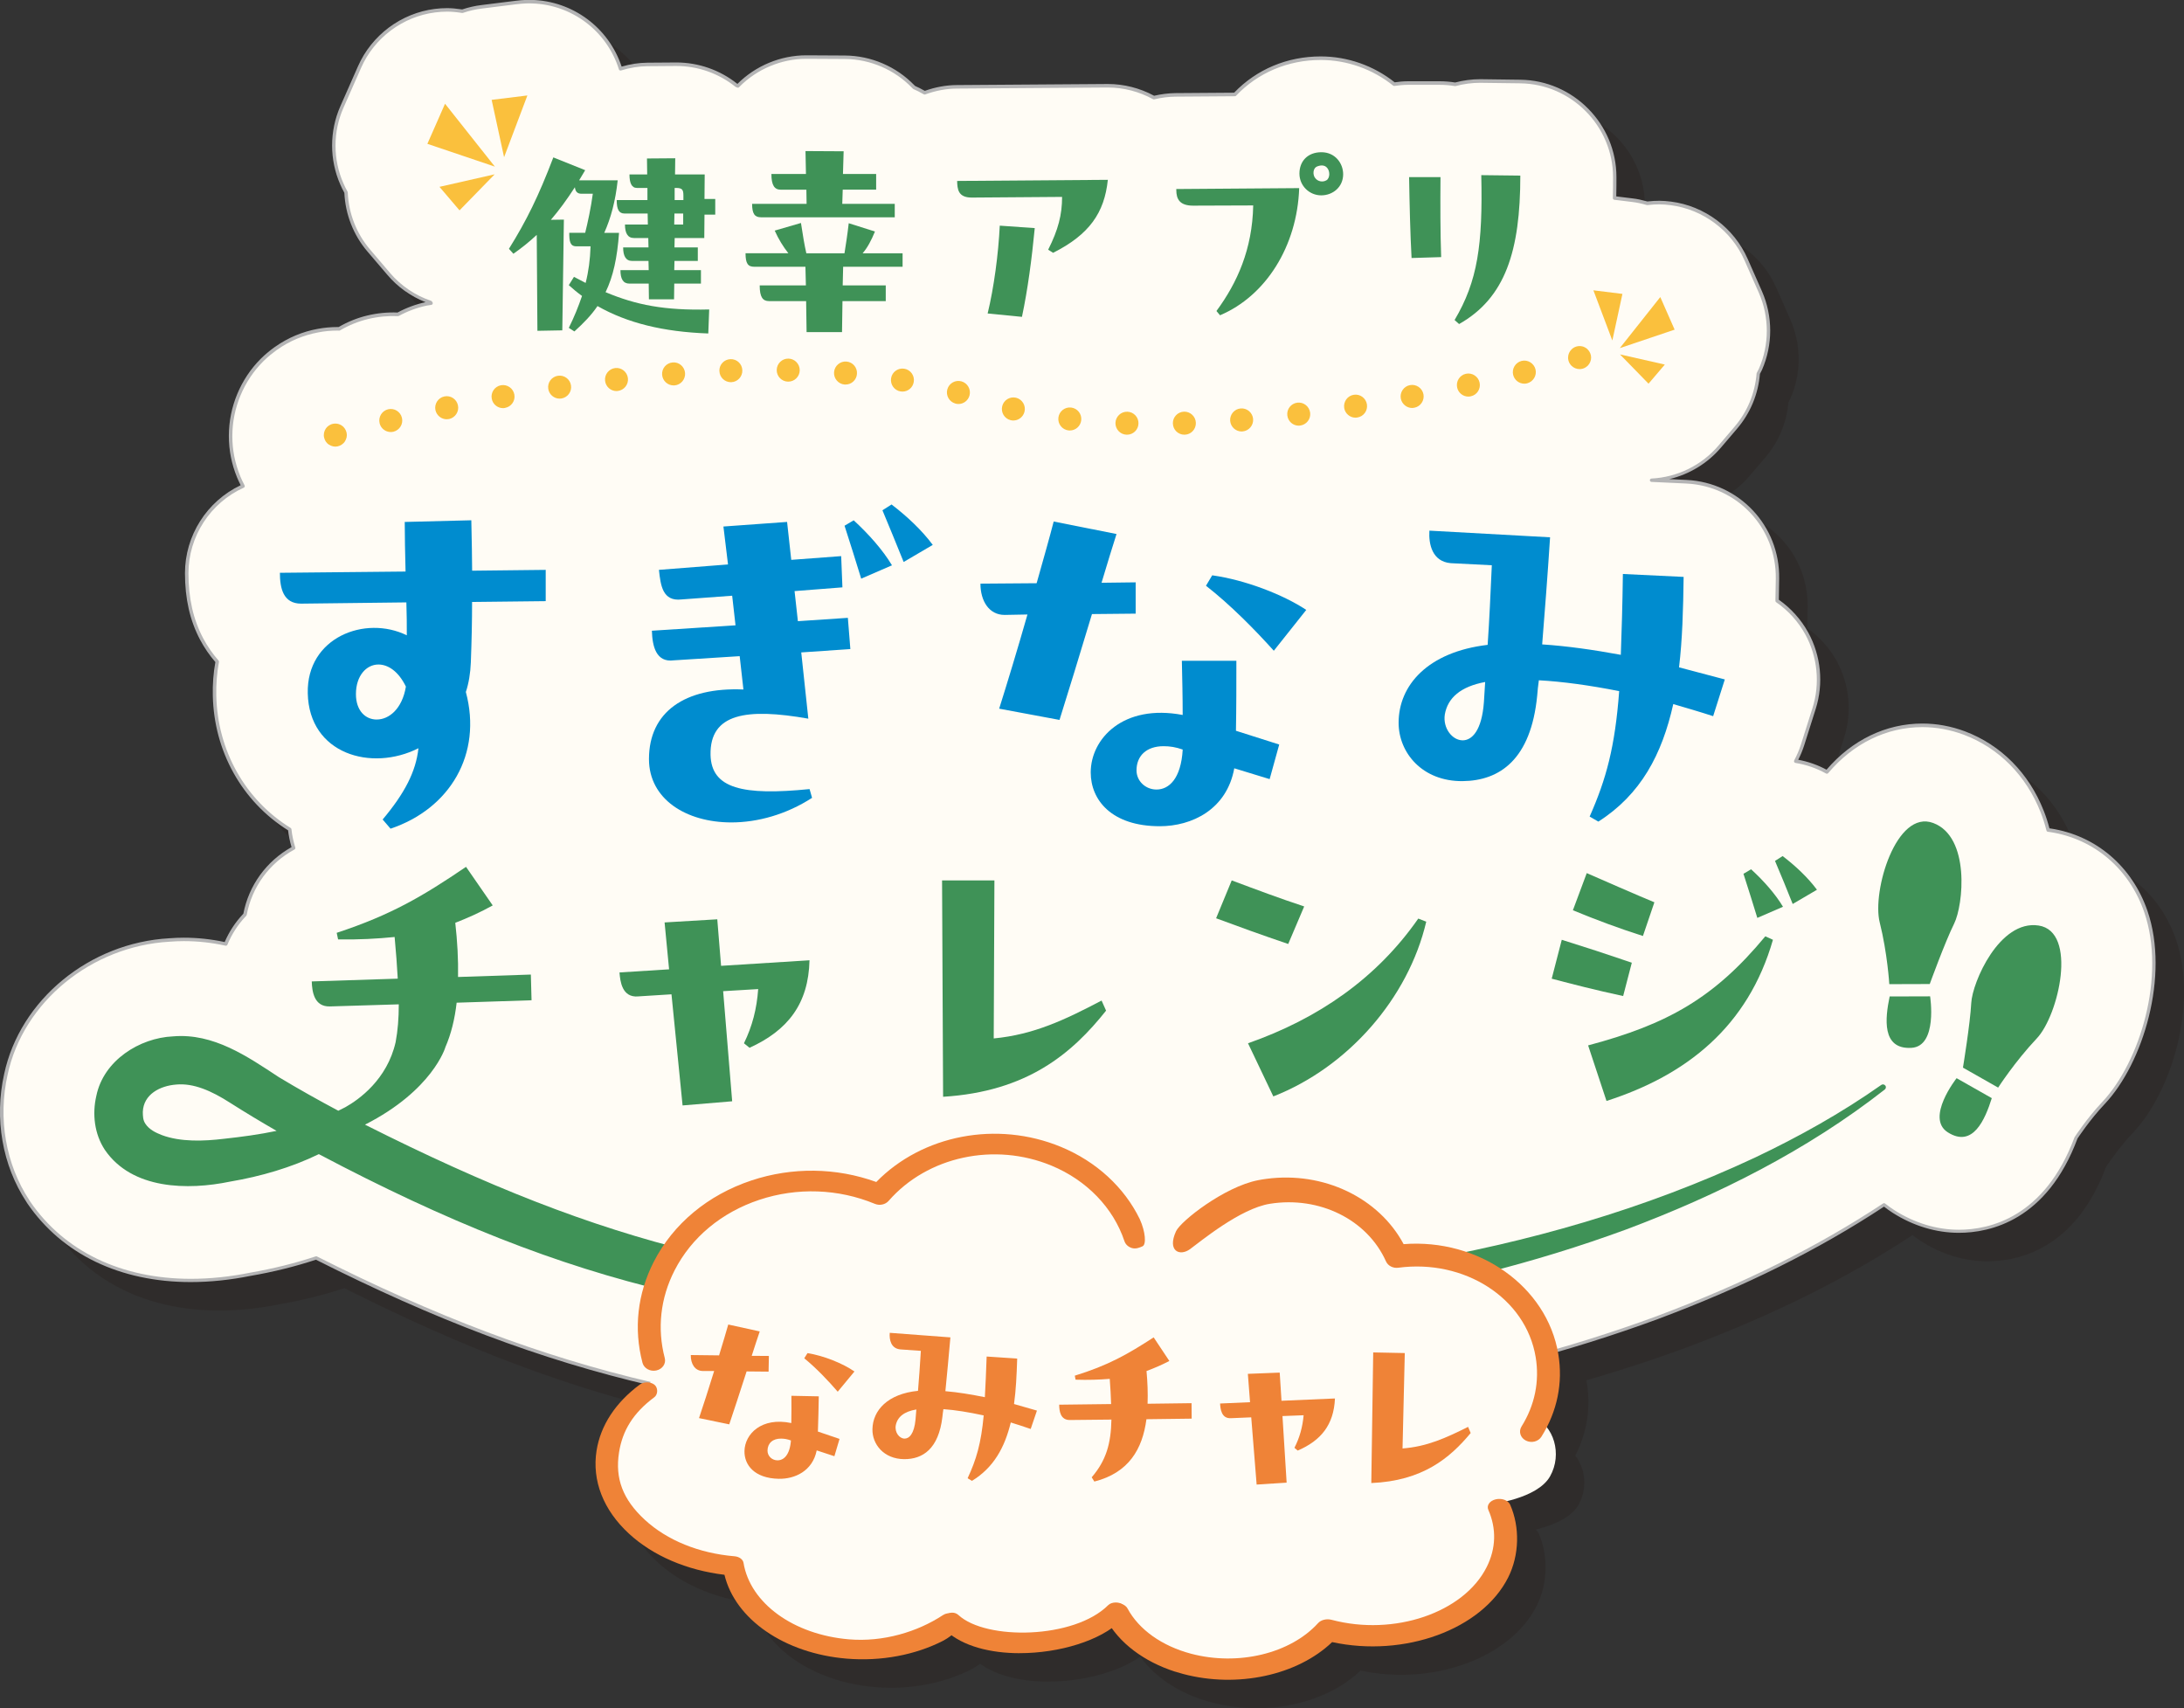 <?xml version="1.0" encoding="UTF-8"?>
<svg xmlns="http://www.w3.org/2000/svg" viewBox="0 0 718.7 562.12">
  <rect x="0" y="0" width="718.7" height="562.12" fill="#333333" stroke="none"/>
  <defs>
    <style>
      .cls-1 {
        fill: #231815;
      }

      .cls-2 {
        fill: #fac03d;
      }

      .cls-3 {
        fill: #fffcf5;
      }

      .cls-4 {
        mix-blend-mode: multiply;
        opacity: .25;
      }

      .cls-5 {
        isolation: isolate;
      }

      .cls-6 {
        fill: #b4b4b5;
      }

      .cls-7 {
        fill: #3f9257;
      }

      .cls-8 {
        fill: #008ccf;
      }

      .cls-9 {
        fill: #ef8337;
      }
    </style>
  </defs>
  <g class="cls-5">
    <g id="Layer_2" data-name="Layer 2">
      <g id="_デザイン" data-name="デザイン">
        <g>
          <g class="cls-4">
            <path class="cls-1" d="M701.55,372.35c-4.59,4.85-8.43,10.53-9,11.41-9.94,26.65-28.26,30.79-38.58,30.79-7.41,0-14.82-2.25-21.47-6.49-1.09-.71-2.15-1.47-3.15-2.25-21.56,14.25-46.13,26.49-74.46,37.09-.05.02-.12.05-.17.07-58.58,21.54-124.27,32.62-200.81,33.89-.07,0-.14.02-.21.02-3.1.02-6.15.02-9.16.02-90.89,0-153.05-14.18-231.16-53.64-6.86,2.27-14.08,4.07-21.63,5.37-6.65,1.35-13.26,2.04-19.62,2.04-23.08,0-41.99-9.11-53.3-25.66-.09-.14-.19-.31-.28-.45-7.88-11.98-10.51-27.15-7.24-41.73,5.18-24.24,27.69-42.72,53.83-44.19,1.56-.12,3.15-.19,4.71-.19,4.9,0,9.49.57,13.82,1.51,1.42-3.46,3.48-6.67,6.11-9.47.07-.07.14-.14.21-.24,1.73-9.21,7.55-17.33,16-21.89-.61-1.99-1.07-4.05-1.28-6.13-14.75-9.09-24.36-25.09-24.74-44.05-.09-3.81.21-7.53.88-11.15-1.94-2.2-3.65-4.66-5.09-7.36-3.34-6.27-4.95-13.37-4.95-21.71,0-12.76,7.6-23.74,18.53-28.69-.52-.99-1.02-2.01-1.44-3.05-.87-2.15-1.56-4.38-1.99-6.6-.45-2.25-.66-4.52-.66-6.84,0-9.28,3.74-18.37,10.32-24.95,1.7-1.7,3.29-2.91,4.33-3.67.14-.09.28-.21.45-.31,2.01-1.42,4.26-2.65,6.51-3.6,2.27-.95,4.64-1.66,7.05-2.11,2.18-.43,4.38-.62,6.58-.62.14,0,.31,0,.45.02,2.87-1.68,6.01-3.01,9.4-3.81,2.72-.66,5.54-1.02,8.33-1.02.57,0,1.11.02,1.66.05,2.86-1.56,6.01-2.75,9.35-3.46.52-.09,1.04-.17,1.54-.24-.05-.09-.12-.17-.17-.26-5.3-1.8-10.08-4.99-13.78-9.35l-6.58-7.72c-4.64-5.42-7.17-12.19-7.46-19.1-.5-.88-.95-1.78-1.35-2.72-3.57-8.07-3.57-17.3,0-25.4l5.8-13.14c4.45-10.11,13.85-17.14,24.81-18.53,1.33-.17,2.68-.26,4-.26,1.68,0,3.36.19,5.02.45,2.06-.71,4.21-1.21,6.41-1.47l11.22-1.4c1.09-.14,2.22-.24,3.36-.28.33,0,.66-.02.99-.02.28,0,.54.02.83.02,13.75.35,25.3,9.52,29.23,22.08,2.84-.88,5.82-1.4,8.88-1.42l9.21-.07h.33c7.46,0,14.32,2.6,19.72,6.94.17.07.33.14.5.21.05-.05.07-.09.12-.14,5.92-5.99,13.99-9.37,22.42-9.37h.19l12.5.07c8.47.05,16.59,3.53,22.46,9.63.12.09.21.19.31.31,1.18.5,2.34,1.11,3.46,1.75,3.39-1.23,6.96-1.94,10.6-1.96l49.45-.36h.24c5.35,0,10.53,1.37,15.15,3.91,2.27-.54,4.64-.88,7.08-.9l19.57-.14c7.01-7.38,17-11.93,28.26-11.93,9.14,0,17.54,3.22,24.17,8.54,1.52-.21,3.03-.38,4.59-.38h10.3c1.75,0,3.48.14,5.18.43,2.65-.71,5.42-1.09,8.21-1.09h.35l12.81.17c17.26.19,31.13,14.23,31.13,31.48,0,1.89,0,4.21-.07,6.84l5.94.73c1.66.19,3.24.57,4.83,1.02,1.23-.14,2.46-.24,3.72-.24,1.35,0,2.68.09,4.02.26,10.94,1.4,20.36,8.43,24.81,18.53l4.71,10.67c3.55,8.1,3.55,17.3,0,25.4-.21.47-.47.92-.71,1.37-.52,6.46-3.03,12.71-7.36,17.8l-5.35,6.27c-5.63,6.63-13.75,10.58-22.41,11.01l11.48.54c16.95.83,30.2,14.91,29.96,31.86-.02,2.51-.07,4.92-.12,7.29,4,2.75,7.36,6.41,9.75,10.77,4.14,7.55,5.02,16.47,2.41,24.69l-3.81,12.05c-.59,1.82-1.35,3.6-2.25,5.28,3.55.57,7.03,1.75,10.27,3.55,8.33-9.89,19.41-15.34,31.41-15.34,4.73,0,9.37.88,13.87,2.56,11.65,4.4,20.74,13.56,25.56,25.82.78,1.96,1.42,4,1.94,6.06.24.05.5.05.73.09,14.7,2.25,26.46,12.26,31.46,26.77,7.24,21.16-1.37,49.64-13.96,62.98Z"/>
            <path class="cls-1" d="M344.54,477.48c-91.12,0-153.81-14.52-231.2-53.59-6.83,2.25-14.06,4.04-21.5,5.32-6.68,1.35-13.32,2.04-19.71,2.04-23.25,0-42.34-9.2-53.76-25.9l-.29-.46c-7.95-12.08-10.62-27.44-7.32-42.15,5.21-24.38,28.06-43.15,54.33-44.62,1.67-.13,3.27-.19,4.74-.19,4.53,0,8.95.47,13.49,1.43,1.46-3.4,3.49-6.5,6.04-9.21.04-.04.07-.07.1-.1,1.79-9.32,7.55-17.28,15.86-21.92-.56-1.88-.94-3.74-1.14-5.53-15.15-9.45-24.4-26.01-24.77-44.37-.09-3.66.19-7.36.84-11-1.9-2.19-3.58-4.63-4.99-7.27-3.37-6.34-5.01-13.52-5.01-21.97,0-12.36,7.17-23.65,18.33-28.95-.49-.96-.87-1.79-1.2-2.59-.92-2.26-1.6-4.52-2.02-6.71-.45-2.23-.67-4.57-.67-6.95,0-9.44,3.82-18.68,10.48-25.34,1.72-1.72,3.34-2.95,4.4-3.72l.16-.11c.11-.08.22-.16.34-.23,1.95-1.38,4.24-2.65,6.57-3.63,2.32-.97,4.73-1.69,7.17-2.14,2.12-.41,4.37-.63,6.68-.63.1,0,.22,0,.33,0,3-1.74,6.16-3.01,9.39-3.78,3.34-.81,6.8-1.13,9.99-.99,2.89-1.56,5.99-2.71,9.22-3.41-4.87-1.92-9.19-5-12.56-8.98l-6.58-7.71c-4.57-5.34-7.26-12.19-7.58-19.3-.49-.88-.92-1.75-1.31-2.66-3.63-8.19-3.63-17.61,0-25.84l5.8-13.14c4.5-10.22,14.17-17.45,25.24-18.86,1.4-.18,2.77-.26,4.07-.26,1.46,0,3.05.14,4.97.43,2.08-.7,4.23-1.19,6.4-1.45l11.22-1.4c1.09-.14,2.24-.24,3.41-.29.18,0,.34,0,.5-.01.32-.01.65-.01.96,0,.13,0,.26.01.39.01,13.53.35,25.35,9.14,29.59,21.95,2.86-.83,5.72-1.27,8.51-1.29l9.54-.07c7.24,0,14.34,2.49,20,7.01l.07.03c5.98-5.98,14.23-9.4,22.68-9.4h.19l12.5.07c8.58.05,16.91,3.62,22.86,9.8.07.05.16.14.25.23.96.41,1.97.92,3.17,1.6,3.5-1.25,7.05-1.89,10.55-1.91l49.69-.35c5.27,0,10.53,1.34,15.23,3.87,2.37-.55,4.72-.84,6.99-.87l19.34-.14c7.39-7.7,17.5-11.93,28.5-11.93,8.77,0,17.4,3.02,24.32,8.52,1.3-.18,2.82-.35,4.44-.35h10.3c1.73,0,3.47.14,5.16.41,2.71-.71,5.48-1.08,8.24-1.08h.36l12.81.17c17.46.19,31.67,14.56,31.67,32.03,0,1.78,0,3.93-.06,6.36l5.44.67c1.44.16,2.93.48,4.81,1,2.95-.33,5.06-.3,7.76.04,11.07,1.42,20.75,8.64,25.24,18.86l4.71,10.67c3.6,8.21,3.6,17.63,0,25.84-.16.35-.34.69-.52,1.01l-.16.3c-.56,6.68-3.15,12.91-7.48,18l-5.35,6.27c-4.41,5.19-10.41,8.81-17,10.37l5.67.27c17.34.85,30.73,15.09,30.49,32.42-.02,2.38-.07,4.68-.11,6.94v.06c3.99,2.8,7.33,6.52,9.68,10.79,4.2,7.65,5.09,16.81,2.46,25.12l-3.81,12.05c-.52,1.61-1.17,3.19-1.94,4.7,3.26.6,6.38,1.7,9.31,3.27,8.4-9.8,19.59-15.19,31.54-15.19,4.73,0,9.46.87,14.06,2.59,11.81,4.47,21.01,13.75,25.88,26.14.72,1.8,1.34,3.73,1.87,5.76.14.01.27.03.4.05,14.88,2.28,26.8,12.42,31.87,27.13,7.3,21.34-1.39,50.08-14.09,63.54h0c-4.92,5.19-8.89,11.27-8.94,11.33-10.05,27-28.78,31.04-39.04,31.04-7.49,0-15.02-2.27-21.76-6.57-1.02-.66-1.99-1.35-2.88-2.04-21.61,14.24-45.9,26.32-74.25,36.93-.02.01-.15.06-.17.07-58.61,21.55-124.36,32.65-200.99,33.93-.09.02-.16.02-.22.02-3.1.02-6.15.02-9.16.02ZM113.38,422.74c.08,0,.17.02.25.06,77.31,39.05,139.9,53.58,230.91,53.58,3.01,0,6.06,0,9.16-.02.08-.02.15-.02.22-.02,76.5-1.28,142.13-12.35,200.62-33.86.02-.01.14-.06.16-.07,28.42-10.63,52.74-22.75,74.36-37.03.2-.13.45-.12.65.03.95.75,2,1.5,3.11,2.22,6.56,4.18,13.89,6.4,21.17,6.4,9.98,0,28.19-3.95,38.06-30.44.09-.17,4.13-6.33,9.11-11.59h0c12.47-13.23,21.02-41.47,13.84-62.43-4.93-14.32-16.52-24.19-31.02-26.4-.13-.02-.23-.03-.33-.04-.15-.01-.29-.03-.42-.06-.21-.04-.37-.2-.42-.41-.53-2.11-1.18-4.13-1.92-5.99-4.76-12.1-13.73-21.16-25.24-25.51-4.48-1.67-9.08-2.52-13.68-2.52-11.76,0-22.77,5.38-30.99,15.14-.17.2-.46.26-.69.13-3.15-1.75-6.55-2.92-10.09-3.49-.17-.03-.33-.14-.41-.3-.08-.16-.08-.35,0-.51.89-1.66,1.63-3.4,2.21-5.19l3.81-12.04c2.55-8.03,1.68-16.87-2.37-24.26-2.31-4.2-5.62-7.86-9.58-10.58-.15-.1-.24-.28-.24-.46v-.36c.05-2.25.09-4.55.12-6.93.24-16.74-12.7-30.48-29.44-31.3l-11.48-.54c-.29-.01-.52-.26-.52-.55s.23-.54.52-.55c8.51-.42,16.54-4.36,22.02-10.81l5.35-6.27c4.21-4.94,6.71-10.99,7.23-17.49,0-.07.03-.15.06-.21l.22-.41c.17-.31.33-.62.48-.94,3.47-7.92,3.47-17.02,0-24.95l-4.71-10.67c-4.34-9.87-13.68-16.84-24.37-18.21-2.64-.33-4.68-.36-7.61-.02-.06,0-.14,0-.21-.02-1.87-.53-3.33-.84-4.74-1l-5.94-.73c-.28-.04-.49-.28-.48-.56.07-2.62.07-4.94.07-6.83,0-16.87-13.72-30.74-30.58-30.93l-13.16-.17c-2.7,0-5.42.36-8.07,1.07-.08.02-.16.02-.23.01-1.67-.28-3.38-.42-5.1-.42h-10.3c-1.65,0-3.21.19-4.52.37-.15.02-.3-.02-.42-.12-6.76-5.43-15.22-8.42-23.82-8.42-10.77,0-20.67,4.18-27.86,11.76-.1.11-.25.17-.4.17l-19.58.14c-2.26.02-4.6.32-6.95.88-.13.03-.27.01-.39-.05-4.58-2.51-9.72-3.84-14.88-3.84h-.24l-49.44.35c-3.45.02-6.96.67-10.42,1.93-.15.05-.32.04-.46-.04-1.31-.75-2.39-1.3-3.4-1.72-.08-.04-.16-.09-.22-.17-.07-.09-.13-.15-.22-.22-5.79-6.02-13.83-9.47-22.12-9.51l-12.68-.07c-8.21,0-16.24,3.36-22.02,9.21-.04.06-.08.1-.12.14-.16.16-.4.2-.61.12l-.5-.21s-.09-.05-.13-.08c-5.47-4.39-12.35-6.81-19.37-6.81h-.33l-9.2.07c-2.85.02-5.79.49-8.72,1.4-.29.09-.6-.07-.69-.36-3.95-12.64-15.49-21.36-28.72-21.7h0c-.13,0-.28,0-.42-.01-.28-.01-.57,0-.87,0-.17,0-.34.01-.52.01-1.11.05-2.23.14-3.29.28l-11.22,1.4c-2.14.25-4.26.74-6.3,1.44-.08.03-.18.04-.26.02-1.93-.3-3.49-.44-4.93-.44-1.25,0-2.57.09-3.93.26-10.69,1.36-20.02,8.34-24.37,18.21l-5.8,13.14c-3.51,7.94-3.51,17.04,0,24.95.39.92.83,1.79,1.33,2.67.04.08.07.16.07.25.28,6.92,2.89,13.58,7.32,18.77l6.58,7.72c3.58,4.22,8.26,7.4,13.53,9.19.14.05.25.15.32.28.08.12.13.18.17.26.08.16.08.35,0,.5-.08.16-.23.27-.41.29l-.18.03c-.44.06-.89.13-1.34.21-3.21.68-6.31,1.83-9.18,3.4-.09.05-.19.07-.29.07-3.14-.14-6.54.15-9.83.95-3.19.76-6.3,2.02-9.25,3.75-.11.07-.25.09-.37.07-.11-.02-.24-.02-.36-.02-2.24,0-4.42.2-6.47.61-2.36.44-4.7,1.14-6.95,2.07-2.25.95-4.47,2.17-6.4,3.54-.13.08-.21.14-.28.19l-.18.13c-1.01.74-2.58,1.93-4.25,3.6-6.45,6.46-10.16,15.41-10.16,24.56,0,2.34.21,4.54.65,6.73.41,2.12,1.07,4.31,1.96,6.5.37.9.82,1.86,1.42,3.01.07.13.08.29.03.43-.05.14-.16.26-.29.32-11.06,5-18.21,16.07-18.21,28.18,0,8.26,1.6,15.27,4.88,21.45,1.41,2.64,3.1,5.08,5.02,7.26.11.13.16.3.13.46-.67,3.64-.96,7.36-.87,11.04.36,18.07,9.51,34.37,24.47,43.59.15.09.24.24.26.41.2,1.94.62,3.96,1.26,6.02.08.25-.03.52-.26.65-8.27,4.47-13.99,12.31-15.72,21.51-.01.08-.05.16-.1.23-.09.12-.17.21-.26.29-2.55,2.72-4.57,5.84-5.99,9.29-.1.25-.36.38-.63.33-4.62-1.01-9.11-1.5-13.7-1.5-1.45,0-3.02.06-4.67.19-25.79,1.45-48.22,19.85-53.33,43.76-3.23,14.43-.62,29.48,7.16,41.31l.28.45c11.2,16.39,29.97,25.41,52.85,25.41,6.32,0,12.89-.68,19.51-2.02,7.47-1.29,14.72-3.09,21.57-5.36.06-.02.12-.03.17-.03ZM701.55,372.35h.01-.01Z"/>
            <path class="cls-1" d="M188.96,196.91v10.28l-24.23.27c0,6.44-.14,12.75-.41,19.88-.14,3.57-.68,6.86-1.64,9.74,5.48,20.43-5.2,38.4-24.78,44.98l-2.6-3.02c7.26-8.64,10.95-15.77,11.78-23.45-15.47,7.82-36.01,1.92-36.42-18.1-.41-18.38,18.9-25.78,32.59-19.06,0-3.43,0-6.99-.14-10.83l-34.64.41c-5.89,0-6.98-5.07-6.98-10.15l41.35-.41c-.14-5.35-.27-12.34-.27-16.32l21.91-.55c.14,5.76.27,13.85.27,16.59l24.23-.27ZM133.37,246.14c3.97,0,8.35-3.43,9.58-10.83-2.46-5.07-5.89-7.27-9.04-7.27-3.97,0-7.4,3.7-7.4,9.74,0,5.49,3.15,8.37,6.85,8.37Z"/>
            <path class="cls-1" d="M271.96,213.77l16.43-1.1.82,10.28-16.16,1.1,2.33,21.8c-20.27-3.57-32.45-1.78-32.18,11.93.27,11.11,10.68,13.44,32.59,11.24l.82,2.88c-8.49,5.49-17.94,8.09-26.56,8.09-14.92,0-27.11-7.68-27.11-20.84,0-15.5,11.77-23.72,31.08-22.9l-1.23-10.97-21.63,1.37c-5.89.82-7.12-4.66-7.26-9.74l27.52-1.78-1.1-9.74-16.7,1.23c-6.16.69-6.85-4.53-7.4-9.74l22.73-1.78-1.51-12.48,20.95-1.51,1.37,12.48,16.43-1.23.41,10.28-15.75,1.23,1.09,9.87ZM290.31,180.59c4.79,4.39,9.58,9.74,12.6,14.81l-10.13,4.39c-1.78-5.76-3.56-11.52-5.48-17.42l3.01-1.78ZM302.77,175.38c5.2,3.98,9.99,8.5,13.56,13.3l-9.58,5.62c-2.33-5.76-5.07-12.48-6.98-17.01l3.01-1.92Z"/>
            <path class="cls-1" d="M383.1,201.02v10.28l-14.38.14c-3.97,13.16-8.08,26.6-10.68,34.83l-19.86-3.7c2.47-7.82,6.03-19.47,9.31-30.99l-7.53.14c-5.07,0-7.94-4.53-7.94-10.29l18.49-.14c2.33-8.23,4.38-15.5,5.61-20.3l20.68,4.11c-1.23,3.84-3.01,9.6-4.93,16.04l11.23-.14ZM416.24,226.8c0,7.54,0,15.36-.14,23.04l14.24,4.53-3.15,11.38-11.64-3.56c-2.47,13.58-13.97,19.06-24.51,19.06-15.88,0-22.73-8.64-22.73-17.69,0-11.11,10.68-22.63,30.26-18.92,0-5.9-.14-12.07-.27-17.83h17.94ZM389.95,269.17c4.11,0,8.08-3.56,8.63-13.16-2.33-.82-4.25-1.1-6.3-1.1-5.62,0-8.9,3.15-8.9,7.95,0,3.57,3.01,6.31,6.57,6.31ZM428.56,223.51c-6.16-6.86-14.24-15.08-22.32-21.39l2.05-3.43c10.82,1.51,23.28,6.31,30.95,11.38l-10.68,13.44Z"/>
            <path class="cls-1" d="M573.15,245.04c-4.66-1.51-8.9-2.74-13.14-3.98-3.7,16.59-10.68,29.76-24.65,38.67l-2.87-1.65c5.47-12.34,8.35-22.9,9.72-41.28-9.72-1.92-18.62-3.15-26.43-3.57-.27,1.78-.41,3.43-.55,5.07-2.05,20.98-12.32,27.98-24.51,28.11-13.28.14-21.09-9.33-21.09-19.2,0-12.34,9.59-23.31,29.3-25.64.55-7.95.96-17,1.37-26.19l-13.56-.69c-6.02-.55-7.26-6.17-6.98-10.7l39.71,2.19c-.82,12.75-1.78,24.96-2.6,35.24,8.35.55,16.84,1.78,25.88,3.43.27-7.54.55-16.32.68-26.6l19.99.96c-.14,10.7-.41,20.57-1.51,29.76l15.06,3.98-3.83,12.07ZM490.72,252.99c3.01,0,6.3-3.15,6.98-12.62l.41-6.58c-8.08,1.51-12.32,5.21-13.28,10.7-.68,4.53,2.47,8.5,5.89,8.5Z"/>
            <path class="cls-1" d="M242.76,111.2l-.3,7.91c-14.83-.52-26.72-3.47-36.46-9.02-1.99,2.96-4.58,5.62-7.6,8.35l-1.84-1.18c1.77-3.55,3.17-7.02,4.35-10.5-1.55-1.11-2.95-2.29-4.35-3.55l1.7-2.73c1.33.67,2.58,1.33,3.84,2,.96-3.77,1.48-7.69,1.62-12.05h-4.72c-2.07,0-2.29-1.77-2.29-4.44h5.24c.81-3.25,1.92-8.35,2.51-12.86h-3.76c-1.4,0-1.99-.81-2.14-2.14-2.58,3.99-5.16,7.54-7.9,10.72l4.28-.07-.52,36.44-8.19.15-.22-31.56c-2.44,2.29-4.95,4.29-7.68,6.21l-1.47-1.63c5.76-9.24,9.74-17.3,14.61-30.08l10.48,4.21-1.99,3.33h12.69c-.74,6.8-2.21,12.34-4.43,17.3h4.87c-.59,8.21-1.92,14.34-4.43,19.51,10.04,4.21,19.41,6.06,34.1,5.69ZM241.28,66.78l-.07,8.06h3.54v5.17h-3.54l-.07,7.69h-9.74l-.07,3.1h7.68v4.44h-7.68l-.07,3.03h8.78v4.43h-8.78l-.07,5.17h-8.27l-.07-5.17h-6.35c-2.07,0-2.95-1.55-2.95-4.43h9.3l-.07-3.03h-5.39c-2.07,0-2.95-1.63-2.95-4.44h8.34l-.07-3.1h-4.72c-2.07,0-2.95-1.63-2.95-4.44h7.53l-.07-3.62h-7.6c-1.84,0-2.58-1.33-2.58-4.43h10.11v-3.99h-3.47c-1.77,0-2.44-1.7-2.44-4.44h5.83l-.07-5.25,9.3-.07-.07,5.32h9.82ZM231.32,79.64l-.07,3.62h2.95v-3.62h-2.88ZM231.39,71.21v3.99h2.88v-1.48c0-1.92-.37-2.51-2.44-2.51h-.44Z"/>
            <path class="cls-1" d="M306.39,92.72v4.44h-19.56l-.15,6.13h14.17v5.17h-14.24l-.15,10.2h-11.66l-.15-10.2h-12.18c-2.07,0-3.1-1.26-3.1-5.17h15.2l-.15-6.13h-16.83c-2.07,0-2.88-1.04-2.88-4.44h14.1c-1.7-2.14-3.25-4.66-4.5-7.46l8.64-2.51c.67,4.36,1.11,7.1,1.77,9.98h12.55c.37-2.29.96-6.06,1.4-9.9l8.63,2.73c-1.25,3.03-2.43,5.25-4.06,7.17h13.14ZM274.81,76.46l-.07-4.66h-8.41c-2.07,0-3.1-1.4-3.1-5.17h11.37l-.15-7.54,12.55.07-.22,7.46h10.92v5.17h-11l-.15,4.66h17.27v4.43h-43.99c-2.07,0-2.95-1.11-2.95-4.43h17.93Z"/>
            <path class="cls-1" d="M373.94,68.55c-1.11,10.87-6.13,18.04-18.01,24.02l-1.62-1.03c3.32-6.58,4.58-11.53,4.58-17.37l-29.74.22c-4.58,0-4.72-2.88-4.8-5.47l49.59-.37ZM334.38,112.53c2.07-8.5,3.54-19.59,3.99-28.9l11.51.81c-.96,9.98-2.29,20.18-4.21,29.2l-11.29-1.11Z"/>
            <path class="cls-1" d="M402.01,77.05c-4.43,0-5.54-2.14-5.54-5.17v-.3l40.44-.3c-.66,19.14-11,35.48-26.05,41.84l-1.18-1.4c6.86-9.31,11.81-20.33,12.1-34.74l-19.78.07ZM451.38,66.7c0,4.21-3.39,6.95-7.23,6.95s-7.16-3.1-7.16-7.17,2.73-7.02,7.23-7.02,7.16,3.62,7.16,7.24ZM446.8,66.63c0-1.63-1.18-3.55-3.91-2.51-1.62.59-1.55,2.96-.66,3.92.81,1.03,2.36,1.4,3.62.67.59-.3.96-1.18.96-2.07Z"/>
            <path class="cls-1" d="M483.41,67.67c-.07,8.94-.07,18.18.22,26.31l-9.74.3c-.44-8.06-.66-17.67-.81-26.61h10.33ZM509.68,67.15c0,24.84-4.95,40.28-20.15,48.86l-1.48-1.33c7.6-12.79,9.3-24.84,8.78-47.67l12.84.15Z"/>
            <polygon class="cls-1" points="172.23 64.2 155.83 43.52 150.01 56.71 172.23 64.2"/>
            <polygon class="cls-1" points="175.26 61.11 182.93 40.79 171.17 42.24 175.26 61.11"/>
            <polygon class="cls-1" points="172.15 66.74 154 70.85 160.6 78.6 172.15 66.74"/>
            <polygon class="cls-1" points="542.42 123.93 555.74 107.13 560.46 117.85 542.42 123.93"/>
            <polygon class="cls-1" points="539.95 121.42 533.73 104.91 543.28 106.09 539.95 121.42"/>
            <polygon class="cls-1" points="542.48 125.99 557.22 129.33 551.86 135.62 542.48 125.99"/>
            <path class="cls-1" d="M119.73,156.34c-.25,0-.51-.04-.74-.08-.25-.06-.49-.13-.72-.23s-.45-.21-.64-.34c-.21-.13-.42-.3-.59-.47-.17-.17-.32-.36-.47-.57-.13-.21-.25-.44-.34-.66s-.17-.47-.21-.7c-.06-.25-.08-.49-.08-.74,0-1,.4-1.99,1.1-2.69.17-.17.38-.32.59-.47.19-.13.42-.25.64-.34.23-.1.47-.17.72-.21,1.21-.27,2.54.15,3.41,1.02.7.7,1.12,1.69,1.12,2.69,0,.25-.04.49-.08.74-.06.23-.13.47-.23.7-.1.23-.21.46-.34.66-.13.21-.3.4-.47.57-.7.7-1.68,1.12-2.67,1.12Z"/>
            <path class="cls-1" d="M380.12,152.41h0c-2.1-.06-3.73-1.82-3.67-3.9h0c.08-2.08,1.82-3.73,3.92-3.66h0c2.08.06,3.73,1.82,3.65,3.9h0c-.06,2.05-1.74,3.66-3.78,3.66h-.11ZM395.34,148.74c-.06-2.08,1.57-3.83,3.67-3.9h0c2.08-.06,3.84,1.59,3.9,3.68h0c.06,2.08-1.57,3.85-3.67,3.9h-.11c-2.04,0-3.73-1.61-3.78-3.68ZM134.3,148.64c-.49-2.05.76-4.09,2.78-4.59h0c2.03-.49,4.07.76,4.56,2.79h0c.51,2.03-.74,4.07-2.78,4.59h0c-.3.06-.61.1-.89.1h0c-1.7,0-3.26-1.16-3.67-2.88ZM414.2,147.87c-.17-2.08,1.38-3.92,3.46-4.09h0c2.08-.17,3.92,1.38,4.09,3.49h0c.15,2.08-1.4,3.9-3.48,4.07h0c-.09,0-.19.02-.3.02h0c-1.95,0-3.61-1.52-3.77-3.49ZM360.97,151.01c-2.08-.25-3.56-2.14-3.31-4.21h0c.25-2.08,2.14-3.56,4.2-3.32h0c2.08.25,3.56,2.14,3.31,4.21h0c-.23,1.93-1.85,3.34-3.75,3.34h0c-.15,0-.3,0-.45-.02ZM433.01,146.1c-.27-2.08,1.21-3.98,3.29-4.23h0c2.08-.25,3.95,1.23,4.22,3.32h0c.25,2.07-1.23,3.96-3.31,4.21h0c-.15.02-.3.04-.45.04h0c-1.89,0-3.52-1.42-3.75-3.34ZM341.96,147.64c-2.04-.49-3.27-2.56-2.78-4.59h0c.49-2.03,2.54-3.28,4.58-2.79h0c2.02.51,3.27,2.56,2.76,4.59h0c-.42,1.72-1.97,2.9-3.67,2.9h0c-.3,0-.6-.04-.89-.11ZM152.67,144.32c-.42-2.05.89-4.05,2.93-4.49h0c2.04-.44,4.05.87,4.48,2.92h0c.44,2.05-.87,4.06-2.91,4.51h0c-.26.04-.53.08-.79.08h0c-1.74,0-3.31-1.23-3.71-3.01ZM451.73,143.62c-.32-2.07,1.08-4.02,3.16-4.34h0c2.06-.32,3.99,1.1,4.31,3.16h0c.32,2.07-1.08,4-3.16,4.32h0c-.19.04-.38.06-.59.06h0c-1.83,0-3.44-1.35-3.73-3.2ZM171.2,140.55c-.38-2.05.98-4.02,3.03-4.4h0c2.06-.38,4.03.99,4.41,3.05h0c.38,2.05-.98,4.02-3.05,4.4h0c-.23.06-.45.08-.68.08h0c-1.8,0-3.39-1.29-3.71-3.13ZM470.35,140.51c-.38-2.05.98-4.04,3.03-4.42h0c2.06-.38,4.03.97,4.43,3.03h0c.38,2.05-.98,4.04-3.03,4.42h0c-.23.04-.47.08-.7.08h0c-1.78,0-3.37-1.29-3.73-3.11ZM323.75,142.16h0c-2-.57-3.18-2.65-2.63-4.66h0c.57-2.03,2.65-3.2,4.67-2.63h0c2,.57,3.18,2.65,2.63,4.66h0c-.47,1.69-1.99,2.79-3.65,2.79h0c-.34,0-.68-.06-1.02-.15ZM189.8,137.33c-.32-2.07,1.12-4,3.18-4.3h0c2.06-.32,3.99,1.1,4.3,3.16h0c.32,2.08-1.1,4-3.18,4.32h0c-.19.04-.38.04-.57.04h0c-1.83,0-3.44-1.35-3.73-3.22ZM488.89,136.87c-.44-2.05.85-4.06,2.89-4.51h0c2.04-.44,4.07.87,4.5,2.92h0c.44,2.05-.85,4.06-2.89,4.49h0c-.28.06-.55.1-.81.1h0c-1.74,0-3.31-1.21-3.69-2.99ZM305.72,138.18h0c-2.06-.34-3.44-2.29-3.1-4.36h0c.34-2.07,2.29-3.45,4.35-3.11h0c2.06.34,3.46,2.29,3.1,4.36h0c-.3,1.86-1.89,3.16-3.71,3.16h0c-.21,0-.44-.02-.64-.06ZM208.49,134.69c-.25-2.08,1.25-3.96,3.31-4.21h0c2.08-.25,3.95,1.25,4.2,3.32h0c.25,2.08-1.25,3.96-3.31,4.21h0c-.15.02-.3.04-.45.04h0c-1.89,0-3.52-1.42-3.75-3.35ZM227.27,132.7c-.17-2.08,1.38-3.9,3.48-4.07h0c2.08-.17,3.9,1.38,4.07,3.49h0c.15,2.08-1.4,3.9-3.48,4.07h-.3c-1.95,0-3.61-1.5-3.77-3.49ZM287.31,135.91c-2.08-.17-3.63-2.01-3.46-4.09h0c.17-2.08,2-3.64,4.09-3.47h0c2.08.17,3.63,2.01,3.44,4.09h0c-.15,1.99-1.82,3.49-3.75,3.47h-.32ZM507.32,132.72c-.49-2.03.76-4.08,2.78-4.59h0c2.02-.49,4.07.76,4.58,2.79h0c.49,2.03-.76,4.07-2.78,4.59h0c-.3.08-.6.11-.91.11h0c-1.7,0-3.24-1.16-3.67-2.9ZM246.11,131.45c-.08-2.08,1.55-3.83,3.65-3.9h0c2.08-.08,3.84,1.55,3.9,3.66h0c.08,2.08-1.55,3.85-3.65,3.92h-.11c-2.04,0-3.73-1.61-3.78-3.68ZM268.69,134.96c-2.08-.04-3.75-1.76-3.71-3.85h0c.04-2.1,1.76-3.77,3.86-3.73h0c2.08.04,3.75,1.78,3.71,3.87h0c-.04,2.07-1.72,3.71-3.78,3.71h-.08Z"/>
            <path class="cls-1" d="M529.18,130.83c-1,0-1.97-.4-2.67-1.1-.19-.19-.34-.38-.47-.59-.15-.21-.27-.42-.36-.66-.09-.23-.17-.45-.21-.7-.06-.25-.07-.49-.07-.74,0-1,.4-1.97,1.12-2.67.87-.89,2.17-1.29,3.41-1.04.25.04.47.11.7.21.23.09.45.23.66.36.21.13.4.28.57.47.7.7,1.12,1.67,1.12,2.67s-.42,1.97-1.12,2.69c-.17.17-.36.32-.57.45-.21.13-.43.27-.66.36-.23.1-.45.17-.7.21-.25.06-.49.08-.74.08Z"/>
            <path class="cls-1" d="M631.1,333.22l13.31-.04s5-13.77,8.03-19.88c3.03-6.11,5.35-28.5-6.86-33.1-12.22-4.61-20.2,22.46-17.64,32.67,2.56,10.21,3.16,20.36,3.16,20.36Z"/>
            <path class="cls-1" d="M631.22,337.27l13.31-.04s2.6,16.46-6.17,16.95c-9.84.55-8.63-9.77-7.14-16.91Z"/>
            <path class="cls-1" d="M666.92,367.26l-11.58-6.57s2.38-14.46,2.73-21.27c.35-6.81,9.28-27.47,22.18-25.49,12.9,1.98,6.62,29.49-.61,37.14-7.22,7.65-12.72,16.19-12.72,16.19Z"/>
            <path class="cls-1" d="M664.83,370.73l-11.58-6.57s-10.32,13.07-2.92,17.8c8.31,5.3,12.3-4.28,14.5-11.23Z"/>
            <path class="cls-1" d="M219.4,337.24l10.95-.69,3.65,36.57,16.32-1.37-2.97-36.23,11.53-.69c-.46,6.51-1.94,12.23-4.68,17.83l1.83,1.49c12.55-5.72,19.4-14.4,19.74-28.8l-29.1,1.83-1.25-15.31-17.34,1.03,1.48,15.43-16.32,1.03c.23,2.86.8,8.34,6.16,7.89Z"/>
            <path class="cls-1" d="M373.36,341.93l-1.48-3.31c-11.98,6.29-22.25,11.2-35.49,12.46l.23-52h-17.23l.34,71.2c27.73-1.71,42.45-14.28,53.63-28.34Z"/>
            <path class="cls-1" d="M428.4,370.16c24.53-9.6,44.39-32.23,50.32-57.49l-2.62-1.03c-13.69,19.66-32.86,32.91-56.03,41.03l8.33,17.49Z"/>
            <path class="cls-1" d="M438.56,307.64c-7.99-2.63-15.63-5.49-23.85-8.57l-5.14,12.46c6.73,2.51,15.29,5.6,23.73,8.46l5.25-12.34Z"/>
            <path class="cls-1" d="M596.12,307.76c-2.51-4.23-6.5-8.69-10.5-12.34l-2.51,1.49c1.6,4.91,3.08,9.71,4.56,14.51l8.44-3.66Z"/>
            <path class="cls-1" d="M607.3,302.16c-2.97-4-6.96-7.77-11.3-11.09l-2.51,1.6c1.83,4.23,3.99,9.6,5.82,14.17l7.99-4.69Z"/>
            <path class="cls-1" d="M538.04,371.64c26.36-8.46,46.56-24.46,54.77-53.03l-2.51-1.14c-16.77,20.23-32.06,28.91-58.31,35.89l6.05,18.29Z"/>
            <path class="cls-1" d="M553.78,306.27c-4.22-1.71-19.4-8.34-22.25-9.6l-4.56,12.23c8.1,3.31,14.83,5.83,23.05,8.46l3.77-11.09Z"/>
            <path class="cls-1" d="M546.37,326.16c-10.15-3.43-13.58-4.57-23.05-7.54l-3.31,12.8c6.96,1.83,14.03,3.66,23.51,5.71l2.85-10.97Z"/>
            <path class="cls-1" d="M629.78,366.59c-.3-.43-.89-.53-1.32-.22-13.12,9.24-27.15,17.07-41.59,23.92-72.62,34.03-154.09,43.84-233.55,43.64-89.02-.98-143.98-14.28-223.83-54.49,22.31-11.34,26.44-25.44,26.44-25.44h-.01c1.95-4.46,3.13-9.41,3.73-14.69l24.65-.8-.23-8.46-23.96.8c.11-5.83-.23-11.77-.91-17.83,4.11-1.6,8.22-3.43,12.32-5.72l-8.78-12.69c-14.15,9.6-24.53,15.77-42.56,21.71l.46,2.17c6.73.11,12.89-.23,18.6-.8.46,4.91.8,9.49,1.03,13.71l-28.3.91c.11,3.43.8,8.34,5.93,8.23l22.71-.69c0,4.56-.32,8.64-1.04,12.44-2.81,12.35-12.12,18.92-16.52,21.39-.78.4-1.55.8-2.34,1.18-6.6-3.51-13.12-7.17-19.55-11.04-10.33-6.79-21.5-14.58-34.86-13.43-10.99.51-22.83,7.9-25.22,19.58-1.39,5.97-.63,12.55,2.79,17.74,8.94,13.11,27.31,13.36,41.23,10.47,10.11-1.71,20.11-4.62,29.2-9.04,83.88,44.31,144.89,57.81,239.08,56.88,64.75-1.08,130.06-9.65,191.07-32.07,30.33-11.36,59.67-26.1,85.17-46.08.39-.31.48-.88.19-1.3ZM83,384.11c-6.61.8-14.21,1.07-20.33-1.21-2.12-.81-4.26-1.88-5.48-3.78-.78-1.16-.81-2.49-.82-3.89.22-5.73,5.59-8.57,11.05-8.98,5.58-.49,11.37,1.95,17.77,6.07,5.01,3.18,10.08,6.23,15.2,9.18-5.7,1.19-11.52,1.98-17.38,2.61Z"/>
            <path class="cls-1" d="M225.51,462.07c-3.7,4.23-14.75,13.42-16.06,21.72-1.55,9.85-1.51,18.03,6.92,25.8,7.9,7.27,18.98,12.04,31.42,13.55,3.53,14.66,19.72,25.89,40.19,27.61,11.31.95,24.61-.99,33.83-5.73,3.6-1.95,3.33,1.38,9.64,2.42,19.16,7.94,26.31,1.27,41.94-6.98,8.01,4.97,12.34,11.26,22.71,14.59.85.27,1.72.53,2.61.76,17.89,4.75,37.62.43,49.02-10.5,23.74,5.13,47.8-4.1,56.44-21.32,3.66-7.3-2.31-16.86-.87-14.89,1.6,2.2-1.25-5.25-3.23-4.78,0,0,15.17-1.7,19.38-9.12,4.18-7.37,1.18-16.8-5.38-19.51,2.81-4.36,5.19-20.46,3.61-28.15-3.73-18.14-23.22-28.88-47.89-27.32-8.16-12.37-24.8-21.51-43.63-19.47-.93.1-1.85.22-2.76.37-11.08,1.75-20.81,6.64-27.01,13.63,0,0-3.53-10.45-15.19-1.3-.97.76-2.77-6.66-4.74-10.05-5.27-8.41-15.97-12.36-27.7-16.1-21.24-6.78-37.44,1.96-52.29,14.74-13.27-3.68-26.25-4.53-39.59-.72-14.25,4.07-21.73,9.68-27.89,19.9-5.19,8.6-9.78,19.02-6.63,28.1.51,1.47-1.41,9.29,3.18,12.74Z"/>
            <path class="cls-1" d="M396.11,559.45c-10.37-3.33-18.56-9.53-22.71-17.29-.76-1.41.2-4.51,2.14-5.07s4.12.14,4.88,1.55c3.7,6.93,11.31,12.35,20.89,14.89,15.51,4.11,32.71-.03,41.83-10.08.96-1.06,2.8-1.51,4.44-1.07,20.59,5.46,43.48-2.33,51.03-17.36,3.08-6.13,3.26-12.64.54-18.83-.64-1.44.45-2.99,2.44-3.46,1.98-.47,4.11.32,4.74,1.76,3.25,7.36,3.03,16.61-.63,23.91-8.64,17.21-34.2,26.44-57.95,21.31-11.39,10.91-31.13,15.23-49.02,10.49-.88-.23-1.75-.49-2.61-.76Z"/>
            <path class="cls-1" d="M325.1,544.05c.28-1.97-1.25-3.6-2.34-3.79-1.07-.19-2.22.01-3.05.56-8.42,5.55-19.71,8.94-30.97,7.99-18.24-1.54-32.51-11.89-34.69-25.19-.19-1.12-1.4-2.01-2.94-2.14-11.7-.98-22.18-5.24-29.51-11.98-7.32-6.74-9.86-13.66-8.51-22.21,1.14-7.2,4.65-12.97,11.59-18.13,1.3-.96,1.28-3.26-.04-4.21-1.32-.95-3.44-.93-4.73.03-8,5.94-12.91,13.46-14.22,21.75-1.55,9.84,2.23,19.54,10.67,27.31,7.9,7.27,18.98,12.03,31.42,13.53,3.53,14.64,19.72,25.87,40.19,27.59,11.31.95,22.64-1.19,31.85-5.92,3.6-1.95,5.12-4.18,5.27-5.19Z"/>
            <path class="cls-1" d="M262.4,455.54l-.1,5.17-7.23-.07c-2.12,6.58-4.32,13.31-5.71,17.42l-9.95-2.06c1.31-3.91,3.22-9.74,4.98-15.5h-3.79c-2.55-.05-3.95-2.36-3.9-5.25l9.31.11c1.25-4.11,2.35-7.75,3.02-10.15l10.36,2.27c-.65,1.92-1.61,4.8-2.64,8.03l5.65.04ZM278.82,468.85c-.07,3.79-.14,7.73-.29,11.59l7.12,2.42-1.69,5.69-5.82-1.91c-1.37,6.8-7.21,9.45-12.51,9.34-7.99-.16-11.35-4.57-11.26-9.12.1-5.59,5.59-11.28,15.41-9.22.06-2.97.05-6.07.03-8.97l9.02.18ZM265.18,489.9c2.08.04,4.11-1.71,4.48-6.54-1.17-.43-2.13-.59-3.16-.61-2.82-.06-4.51,1.5-4.55,3.91-.03,1.8,1.44,3.21,3.23,3.24ZM285.05,467.32c-3.02-3.51-7.02-7.74-11.01-10.99l1.07-1.7c5.43.87,11.65,3.41,15.45,6.04l-5.51,6.66Z"/>
            <path class="cls-1" d="M348.57,479.58c-2.32-.81-4.45-1.47-6.57-2.14-2.02,8.31-5.66,14.87-12.77,19.21l-1.43-.86c2.88-6.16,4.43-11.44,5.29-20.67-4.87-1.06-9.34-1.78-13.26-2.06-.16.9-.24,1.72-.33,2.54-1.24,10.54-6.47,13.95-12.6,13.91-6.69-.06-10.52-4.9-10.42-9.87.12-6.21,5.04-11.63,14.99-12.61.35-4,.65-8.55.94-13.16l-6.82-.48c-3.03-.33-3.6-3.17-3.42-5.45l19.96,1.5c-.55,6.41-1.15,12.54-1.65,17.7,4.2.36,8.46,1.07,12.99,1.98.2-3.79.43-8.2.59-13.38l10.05.68c-.17,5.38-.4,10.35-1.04,14.95l7.54,2.16-2.05,6.03ZM307.02,482.76c1.52.03,3.2-1.52,3.64-6.28l.27-3.31c-4.08.68-6.25,2.5-6.78,5.25-.39,2.28,1.16,4.3,2.88,4.34Z"/>
            <path class="cls-1" d="M401.49,471.08l.04,5.11-14.89.19c-1.28,9.78-5.78,17.63-17.14,20.51l-.87-1.4c4.79-5.56,6.34-11.13,6.49-18.99l-13.71.14c-3.1,0-3.46-2.97-3.48-5.04l17.09-.21c-.08-2.56-.23-5.32-.45-8.29-3.46.28-7.18.41-11.25.27l-.25-1.32c10.95-3.38,17.3-6.98,25.95-12.6l5.16,7.76c-2.52,1.33-5.01,2.38-7.51,3.31.34,3.66.48,7.26.35,10.77l14.47-.19Z"/>
            <path class="cls-1" d="M430.5,461.05l.59,9.26,17.59-.76c-.37,8.69-4.61,13.85-12.26,17.15l-1.07-.92c1.71-3.35,2.67-6.78,3.02-10.71l-6.96.27,1.37,21.91-9.87.63-1.78-22.12-6.62.28c-3.24.21-3.53-3.1-3.63-4.83l9.86-.43-.72-9.33,10.48-.41Z"/>
            <path class="cls-1" d="M493.34,480.91c-6.91,8.35-15.94,15.77-32.71,16.47l.63-42.98,10.39.21-.74,31.39c8.01-.6,14.26-3.45,21.57-7.1l.85,2.02Z"/>
            <path class="cls-1" d="M427.27,405.48c16.26-2.6,32.04,5.17,38.2,18.95.65,1.46,2.33,2.32,4.05,2.09,21.67-2.89,41.96,9.88,45.21,29.4,1.33,7.96-.29,15.87-4.66,22.85-1.02,1.63-.38,3.7,1.43,4.62,1.81.93,4.11.35,5.13-1.28,5.21-8.31,7.13-17.71,5.55-27.18-3.73-22.35-26.23-38.1-50.9-36.17-8.16-15.24-26.3-24-45.13-21.49-.93.12-1.85.27-2.76.45-11.08,2.15-25.47,13.45-27.01,16.8-2.98,6.5,1.21,8.35,4.6,5.89,3.39-2.47,16.46-13.36,26.29-14.93Z"/>
            <path class="cls-1" d="M385.37,419.47c-1.12.51-2.28.93-3.48.59-1.19-.33-2.13-1.18-2.49-2.26-3.67-11-12.43-20.07-24.03-24.87-18.8-7.78-40.82-3.01-53.57,11.6-1.08,1.23-2.95,1.64-4.54.98-12.06-4.99-25.56-5.46-38-1.33-12.45,4.14-22.36,12.38-27.9,23.22-4.67,9.13-5.78,19.11-3.23,28.87.48,1.82-.78,3.65-2.8,4.07-2.03.43-4.05-.71-4.53-2.52-2.95-11.24-1.66-22.74,3.71-33.25,6.38-12.48,17.79-21.98,32.13-26.75,13.42-4.46,27.9-4.27,41.09.5,15.12-15.49,39.69-20.28,60.78-11.55,11.65,4.82,20.85,13.32,25.93,23.77,1.9,4.2,2.18,8.35.92,8.93Z"/>
            <path class="cls-1" d="M344.96,553.36c-9.55,0-18.68-2.24-24.23-7.35-1.22-1.13-1.3-3.78-.18-5.01,1.12-1.23,3.03-1.31,4.25-.18,9.1,8.37,38.09,7.9,49.26-3.27,1.17-1.17,3.84-1.17,5.01,0,1.18,1.18.42,3.83-.75,5.01-6.68,6.68-20.41,10.79-33.36,10.79Z"/>
          </g>
          <g>
            <g>
              <path class="cls-3" d="M692.17,362.98c-4.59,4.85-8.43,10.53-9,11.41-9.94,26.65-28.26,30.79-38.58,30.79-7.41,0-14.82-2.25-21.47-6.49-1.09-.71-2.15-1.47-3.15-2.25-21.56,14.25-46.13,26.49-74.46,37.09-.05.02-.12.05-.17.07-58.58,21.54-124.27,32.62-200.81,33.89-.07,0-.14.02-.21.02-3.1.02-6.15.02-9.16.02-90.89,0-153.05-14.18-231.16-53.64-6.86,2.27-14.08,4.07-21.63,5.37-6.65,1.35-13.26,2.04-19.62,2.04-23.08,0-41.99-9.11-53.3-25.66-.09-.14-.19-.31-.28-.45-7.88-11.98-10.51-27.15-7.24-41.73,5.18-24.24,27.69-42.72,53.83-44.19,1.56-.12,3.15-.19,4.71-.19,4.9,0,9.49.57,13.82,1.51,1.42-3.46,3.48-6.67,6.11-9.47.07-.07.14-.14.21-.24,1.73-9.21,7.55-17.33,16-21.89-.61-1.99-1.07-4.05-1.28-6.13-14.75-9.09-24.36-25.09-24.74-44.05-.09-3.81.21-7.53.88-11.15-1.94-2.2-3.65-4.66-5.09-7.36-3.34-6.27-4.95-13.37-4.95-21.71,0-12.76,7.6-23.74,18.53-28.69-.52-.99-1.02-2.01-1.44-3.05-.87-2.15-1.56-4.38-1.99-6.6-.45-2.25-.66-4.52-.66-6.84,0-9.28,3.74-18.37,10.32-24.95,1.7-1.7,3.29-2.91,4.33-3.67.14-.09.28-.21.45-.31,2.01-1.42,4.26-2.65,6.51-3.6,2.27-.95,4.64-1.66,7.05-2.11,2.18-.43,4.38-.62,6.58-.62.14,0,.31,0,.45.02,2.87-1.68,6.01-3.01,9.4-3.81,2.72-.66,5.54-1.02,8.33-1.02.57,0,1.11.02,1.66.05,2.86-1.56,6.01-2.75,9.35-3.46.52-.09,1.04-.17,1.54-.24-.05-.09-.12-.17-.17-.26-5.3-1.8-10.08-4.99-13.78-9.35l-6.58-7.72c-4.64-5.42-7.17-12.19-7.46-19.1-.5-.88-.95-1.78-1.35-2.72-3.57-8.07-3.57-17.3,0-25.4l5.8-13.14c4.45-10.11,13.85-17.14,24.81-18.53,1.33-.17,2.68-.26,4-.26,1.68,0,3.36.19,5.02.45,2.06-.71,4.21-1.21,6.41-1.47l11.22-1.4c1.09-.14,2.22-.24,3.36-.28.33,0,.66-.02.99-.02.28,0,.54.02.83.02,13.75.35,25.3,9.52,29.23,22.08,2.84-.88,5.82-1.4,8.88-1.42l9.21-.07h.33c7.46,0,14.32,2.6,19.72,6.94.17.07.33.14.5.21.05-.05.07-.09.12-.14,5.92-5.99,13.99-9.37,22.42-9.37h.19l12.5.07c8.47.05,16.59,3.53,22.46,9.63.12.09.21.19.31.31,1.18.5,2.34,1.11,3.46,1.75,3.39-1.23,6.96-1.94,10.6-1.96l49.45-.36h.24c5.35,0,10.53,1.37,15.15,3.91,2.27-.54,4.64-.88,7.08-.9l19.57-.14c7.01-7.38,17-11.93,28.26-11.93,9.14,0,17.54,3.22,24.17,8.54,1.52-.21,3.03-.38,4.59-.38h10.3c1.75,0,3.48.14,5.18.43,2.65-.71,5.42-1.09,8.21-1.09h.35l12.81.17c17.26.19,31.13,14.23,31.13,31.48,0,1.89,0,4.21-.07,6.84l5.94.73c1.66.19,3.24.57,4.83,1.02,1.23-.14,2.46-.24,3.72-.24,1.35,0,2.68.09,4.02.26,10.94,1.4,20.36,8.43,24.81,18.53l4.71,10.67c3.55,8.1,3.55,17.3,0,25.4-.21.47-.47.92-.71,1.37-.52,6.46-3.03,12.71-7.36,17.8l-5.35,6.27c-5.63,6.63-13.75,10.58-22.41,11.01l11.48.54c16.95.83,30.2,14.91,29.96,31.86-.02,2.51-.07,4.92-.12,7.29,4,2.75,7.36,6.41,9.75,10.77,4.14,7.55,5.02,16.47,2.41,24.69l-3.81,12.05c-.59,1.82-1.35,3.6-2.25,5.28,3.55.57,7.03,1.75,10.27,3.55,8.33-9.89,19.41-15.34,31.41-15.34,4.73,0,9.37.88,13.87,2.56,11.65,4.4,20.74,13.56,25.56,25.82.78,1.96,1.42,4,1.94,6.06.24.05.5.05.73.09,14.7,2.25,26.46,12.26,31.46,26.77,7.24,21.16-1.37,49.64-13.96,62.98Z"/>
              <path class="cls-6" d="M335.16,468.1c-91.12,0-153.81-14.52-231.2-53.59-6.83,2.25-14.06,4.04-21.5,5.32-6.68,1.35-13.32,2.04-19.71,2.04-23.25,0-42.34-9.2-53.76-25.9l-.29-.46c-7.95-12.08-10.62-27.44-7.32-42.15,5.21-24.38,28.06-43.15,54.33-44.62,1.67-.13,3.27-.19,4.74-.19,4.53,0,8.95.47,13.49,1.43,1.46-3.4,3.49-6.5,6.04-9.21.04-.04.07-.07.1-.1,1.79-9.32,7.55-17.28,15.86-21.92-.56-1.88-.94-3.74-1.14-5.53-15.15-9.45-24.4-26.01-24.77-44.37-.09-3.66.19-7.36.84-11-1.9-2.19-3.58-4.63-4.99-7.27-3.37-6.34-5.01-13.52-5.01-21.97,0-12.36,7.17-23.65,18.33-28.95-.49-.96-.87-1.79-1.2-2.59-.92-2.26-1.6-4.52-2.02-6.71-.45-2.23-.67-4.57-.67-6.95,0-9.44,3.82-18.68,10.48-25.34,1.72-1.72,3.34-2.95,4.4-3.72l.16-.11c.11-.08.22-.16.34-.23,1.95-1.38,4.24-2.65,6.57-3.63,2.32-.97,4.73-1.69,7.17-2.14,2.12-.41,4.37-.63,6.68-.63.1,0,.22,0,.33,0,3-1.74,6.16-3.01,9.39-3.78,3.34-.81,6.8-1.13,9.99-.99,2.89-1.56,5.99-2.71,9.22-3.41-4.87-1.92-9.19-5-12.56-8.98l-6.58-7.71c-4.57-5.34-7.26-12.19-7.58-19.3-.49-.88-.92-1.75-1.31-2.66-3.63-8.19-3.63-17.61,0-25.84l5.8-13.14c4.5-10.22,14.17-17.45,25.24-18.86,1.4-.18,2.77-.26,4.07-.26,1.46,0,3.05.14,4.97.43,2.08-.7,4.23-1.19,6.4-1.45l11.22-1.4c1.09-.14,2.24-.24,3.41-.29.18,0,.34,0,.5-.01.32-.01.65-.01.96,0,.13,0,.26.01.39.01,13.53.35,25.35,9.14,29.59,21.95,2.86-.83,5.72-1.27,8.51-1.29l9.54-.07c7.24,0,14.34,2.49,20,7.01l.07.03c5.98-5.98,14.23-9.4,22.68-9.4h.19l12.5.07c8.58.05,16.91,3.62,22.86,9.8.07.05.16.14.25.23.96.41,1.97.92,3.17,1.6,3.5-1.25,7.05-1.89,10.55-1.91l49.69-.35c5.27,0,10.53,1.34,15.23,3.87,2.37-.55,4.72-.84,6.99-.87l19.34-.14c7.39-7.7,17.5-11.93,28.5-11.93,8.77,0,17.4,3.02,24.32,8.52,1.3-.18,2.82-.35,4.44-.35h10.3c1.73,0,3.47.14,5.16.41,2.71-.71,5.48-1.08,8.24-1.08h.36l12.81.17c17.46.19,31.67,14.56,31.67,32.03,0,1.78,0,3.93-.06,6.36l5.44.67c1.44.16,2.93.48,4.81,1,2.95-.33,5.06-.3,7.76.04,11.07,1.42,20.75,8.64,25.24,18.86l4.71,10.67c3.6,8.21,3.6,17.63,0,25.84-.16.35-.34.69-.52,1.01l-.16.3c-.56,6.68-3.15,12.91-7.48,18l-5.35,6.27c-4.41,5.19-10.41,8.81-17,10.37l5.67.27c17.34.85,30.73,15.09,30.49,32.42-.02,2.38-.07,4.68-.11,6.94v.06c3.99,2.8,7.33,6.52,9.68,10.79,4.2,7.65,5.09,16.81,2.46,25.12l-3.81,12.05c-.52,1.61-1.17,3.19-1.94,4.7,3.26.6,6.38,1.7,9.31,3.27,8.4-9.8,19.59-15.19,31.54-15.19,4.73,0,9.46.87,14.06,2.59,11.81,4.47,21.01,13.75,25.88,26.14.72,1.8,1.34,3.73,1.87,5.76.14.01.27.03.4.05,14.88,2.28,26.8,12.42,31.87,27.13,7.3,21.34-1.39,50.08-14.09,63.54h0c-4.92,5.19-8.89,11.27-8.94,11.33-10.05,27-28.78,31.04-39.04,31.04-7.49,0-15.02-2.27-21.76-6.57-1.02-.66-1.99-1.35-2.88-2.04-21.61,14.24-45.9,26.32-74.25,36.93-.02.01-.15.06-.17.07-58.61,21.55-124.36,32.65-200.99,33.93-.09.02-.16.02-.22.02-3.1.02-6.15.02-9.16.02ZM104.01,413.36c.08,0,.17.02.25.06,77.31,39.05,139.9,53.58,230.91,53.58,3.01,0,6.06,0,9.16-.02.08-.02.15-.02.22-.02,76.5-1.28,142.13-12.35,200.62-33.86.02-.01.14-.06.16-.07,28.42-10.63,52.74-22.75,74.36-37.03.2-.13.45-.12.65.03.95.75,2,1.5,3.11,2.22,6.56,4.18,13.89,6.4,21.17,6.4,9.98,0,28.19-3.95,38.06-30.44.09-.17,4.13-6.33,9.11-11.59h0c12.47-13.23,21.02-41.47,13.84-62.43-4.93-14.32-16.52-24.19-31.02-26.4-.13-.02-.23-.03-.33-.04-.15-.01-.29-.03-.42-.06-.21-.04-.37-.2-.42-.41-.53-2.11-1.18-4.13-1.92-5.99-4.76-12.1-13.73-21.16-25.24-25.51-4.48-1.67-9.08-2.52-13.68-2.52-11.76,0-22.77,5.38-30.99,15.14-.17.2-.46.26-.69.13-3.15-1.75-6.55-2.92-10.09-3.49-.17-.03-.33-.14-.41-.3-.08-.16-.08-.35,0-.51.89-1.66,1.63-3.4,2.21-5.19l3.81-12.04c2.55-8.03,1.68-16.87-2.37-24.26-2.31-4.2-5.62-7.86-9.58-10.58-.15-.1-.24-.28-.24-.46v-.36c.05-2.25.09-4.55.12-6.93.24-16.74-12.7-30.48-29.44-31.3l-11.48-.54c-.29-.01-.52-.26-.52-.55s.23-.54.52-.55c8.51-.42,16.54-4.36,22.02-10.81l5.35-6.27c4.21-4.94,6.71-10.99,7.23-17.49,0-.07.03-.15.06-.21l.22-.41c.17-.31.33-.62.48-.94,3.47-7.92,3.47-17.02,0-24.95l-4.71-10.67c-4.34-9.87-13.68-16.84-24.37-18.21-2.64-.33-4.68-.36-7.61-.02-.06,0-.14,0-.21-.02-1.87-.53-3.33-.84-4.74-1l-5.94-.73c-.28-.04-.49-.28-.48-.56.07-2.62.07-4.94.07-6.83,0-16.87-13.72-30.74-30.58-30.93l-13.16-.17c-2.7,0-5.42.36-8.07,1.07-.08.02-.16.02-.23.01-1.67-.28-3.38-.42-5.1-.42h-10.3c-1.65,0-3.21.19-4.52.37-.15.02-.3-.02-.42-.12-6.76-5.43-15.22-8.42-23.82-8.42-10.77,0-20.67,4.18-27.86,11.76-.1.11-.25.17-.4.17l-19.58.14c-2.26.02-4.6.32-6.95.88-.13.03-.27.01-.39-.05-4.58-2.51-9.72-3.84-14.88-3.84h-.24l-49.44.35c-3.45.02-6.96.67-10.42,1.93-.15.05-.32.04-.46-.04-1.31-.75-2.39-1.3-3.4-1.72-.08-.04-.16-.09-.22-.17-.07-.09-.13-.15-.22-.22-5.79-6.02-13.83-9.47-22.12-9.51l-12.68-.07c-8.21,0-16.24,3.36-22.02,9.21-.04.06-.08.1-.12.14-.16.16-.4.2-.61.12l-.5-.21s-.09-.05-.13-.08c-5.47-4.39-12.35-6.81-19.37-6.81h-.33l-9.2.07c-2.85.02-5.79.49-8.72,1.4-.29.09-.6-.07-.69-.36-3.95-12.64-15.49-21.36-28.72-21.7h0c-.13,0-.28,0-.42-.01-.28-.01-.57,0-.87,0-.17,0-.34.01-.52.01-1.11.05-2.23.14-3.29.28l-11.22,1.4c-2.14.25-4.26.74-6.3,1.44-.08.03-.18.04-.26.02-1.93-.3-3.49-.44-4.93-.44-1.25,0-2.57.09-3.93.26-10.69,1.36-20.02,8.34-24.37,18.21l-5.8,13.14c-3.51,7.94-3.51,17.04,0,24.95.39.92.83,1.79,1.33,2.67.04.08.07.16.07.25.28,6.92,2.89,13.58,7.32,18.77l6.58,7.72c3.58,4.22,8.26,7.4,13.53,9.19.14.05.25.15.32.28.08.12.13.18.17.26.08.16.08.35,0,.5-.08.16-.23.27-.41.29l-.18.03c-.44.06-.89.13-1.34.21-3.21.68-6.31,1.83-9.18,3.4-.09.05-.19.07-.29.07-3.14-.14-6.54.15-9.83.95-3.19.76-6.3,2.02-9.25,3.75-.11.07-.25.09-.37.07-.11-.02-.24-.02-.36-.02-2.24,0-4.42.2-6.47.61-2.36.44-4.7,1.14-6.95,2.07-2.25.95-4.47,2.17-6.4,3.54-.13.08-.21.14-.28.19l-.18.13c-1.01.74-2.58,1.93-4.25,3.6-6.45,6.46-10.16,15.41-10.16,24.56,0,2.34.21,4.54.65,6.73.41,2.12,1.07,4.31,1.96,6.5.37.9.82,1.86,1.42,3.01.07.13.08.29.03.43-.05.14-.16.26-.29.32-11.06,5-18.21,16.07-18.21,28.18,0,8.26,1.6,15.27,4.88,21.45,1.41,2.64,3.1,5.08,5.02,7.26.11.13.16.3.13.46-.67,3.64-.96,7.36-.87,11.04.36,18.07,9.51,34.37,24.47,43.59.15.09.24.24.26.41.2,1.94.62,3.96,1.26,6.02.08.25-.03.52-.26.65-8.27,4.47-13.99,12.31-15.72,21.51-.01.08-.05.16-.1.23-.09.12-.17.21-.26.29-2.55,2.72-4.57,5.84-5.99,9.29-.1.25-.36.38-.63.33-4.62-1.01-9.11-1.5-13.7-1.5-1.45,0-3.02.06-4.67.19-25.79,1.45-48.22,19.85-53.33,43.76-3.23,14.43-.62,29.48,7.16,41.31l.28.45c11.2,16.39,29.97,25.41,52.85,25.41,6.32,0,12.89-.68,19.51-2.02,7.47-1.29,14.72-3.09,21.57-5.36.06-.02.12-.03.17-.03ZM692.17,362.98h.01-.01Z"/>
            </g>
            <g>
              <g>
                <path class="cls-8" d="M179.58,187.53v10.28l-24.23.27c0,6.44-.14,12.75-.41,19.88-.14,3.57-.68,6.86-1.64,9.74,5.48,20.43-5.2,38.4-24.78,44.98l-2.6-3.02c7.26-8.64,10.95-15.77,11.78-23.45-15.47,7.82-36.01,1.92-36.42-18.1-.41-18.38,18.9-25.78,32.59-19.06,0-3.43,0-6.99-.14-10.83l-34.64.41c-5.89,0-6.98-5.07-6.98-10.15l41.35-.41c-.14-5.35-.27-12.34-.27-16.32l21.91-.55c.14,5.76.27,13.85.27,16.59l24.23-.27ZM123.99,236.76c3.97,0,8.35-3.43,9.58-10.83-2.46-5.07-5.89-7.27-9.04-7.27-3.97,0-7.4,3.7-7.4,9.74,0,5.49,3.15,8.37,6.85,8.37Z"/>
                <path class="cls-8" d="M262.58,204.4l16.43-1.1.82,10.28-16.16,1.1,2.33,21.8c-20.27-3.57-32.45-1.78-32.18,11.93.27,11.11,10.68,13.44,32.59,11.24l.82,2.88c-8.49,5.49-17.94,8.09-26.56,8.09-14.92,0-27.11-7.68-27.11-20.84,0-15.5,11.77-23.72,31.08-22.9l-1.23-10.97-21.63,1.37c-5.89.82-7.12-4.66-7.26-9.74l27.52-1.78-1.1-9.74-16.7,1.23c-6.16.69-6.85-4.53-7.4-9.74l22.73-1.78-1.51-12.48,20.95-1.51,1.37,12.48,16.43-1.23.41,10.28-15.75,1.23,1.09,9.87ZM280.93,171.21c4.79,4.39,9.58,9.74,12.6,14.81l-10.13,4.39c-1.78-5.76-3.56-11.52-5.48-17.42l3.01-1.78ZM293.39,166c5.2,3.98,9.99,8.5,13.56,13.3l-9.58,5.62c-2.33-5.76-5.07-12.48-6.98-17.01l3.01-1.92Z"/>
                <path class="cls-8" d="M373.72,191.64v10.28l-14.38.14c-3.97,13.16-8.08,26.6-10.68,34.83l-19.86-3.7c2.47-7.82,6.03-19.47,9.31-30.99l-7.53.14c-5.07,0-7.94-4.53-7.94-10.29l18.49-.14c2.33-8.23,4.38-15.5,5.61-20.3l20.68,4.11c-1.23,3.84-3.01,9.6-4.93,16.04l11.23-.14ZM406.86,217.42c0,7.54,0,15.36-.14,23.04l14.24,4.53-3.15,11.38-11.64-3.56c-2.47,13.58-13.97,19.06-24.51,19.06-15.88,0-22.73-8.64-22.73-17.69,0-11.11,10.68-22.63,30.26-18.92,0-5.9-.14-12.07-.27-17.83h17.94ZM380.57,259.8c4.11,0,8.08-3.56,8.63-13.16-2.33-.82-4.25-1.1-6.3-1.1-5.62,0-8.9,3.15-8.9,7.95,0,3.57,3.01,6.31,6.57,6.31ZM419.18,214.13c-6.16-6.86-14.24-15.08-22.32-21.39l2.05-3.43c10.82,1.51,23.28,6.31,30.95,11.38l-10.68,13.44Z"/>
                <path class="cls-8" d="M563.77,235.66c-4.66-1.51-8.9-2.74-13.14-3.98-3.7,16.59-10.68,29.76-24.65,38.67l-2.87-1.65c5.47-12.34,8.35-22.9,9.72-41.28-9.72-1.92-18.62-3.15-26.43-3.57-.27,1.78-.41,3.43-.55,5.07-2.05,20.98-12.32,27.98-24.51,28.11-13.28.14-21.09-9.33-21.09-19.2,0-12.34,9.59-23.31,29.3-25.64.55-7.95.96-17,1.37-26.19l-13.56-.69c-6.02-.55-7.26-6.17-6.98-10.7l39.71,2.19c-.82,12.75-1.78,24.96-2.6,35.24,8.35.55,16.84,1.78,25.88,3.43.27-7.54.55-16.32.68-26.6l19.99.96c-.14,10.7-.41,20.57-1.51,29.76l15.06,3.98-3.83,12.07ZM481.34,243.61c3.01,0,6.3-3.15,6.98-12.62l.41-6.58c-8.08,1.51-12.32,5.21-13.28,10.7-.68,4.53,2.47,8.5,5.89,8.5Z"/>
              </g>
              <g>
                <g>
                  <path class="cls-7" d="M233.38,101.82l-.3,7.91c-14.83-.52-26.72-3.47-36.46-9.02-1.99,2.96-4.58,5.62-7.6,8.35l-1.84-1.18c1.77-3.55,3.17-7.02,4.35-10.5-1.55-1.11-2.95-2.29-4.35-3.55l1.7-2.73c1.33.67,2.58,1.33,3.84,2,.96-3.77,1.48-7.69,1.62-12.05h-4.72c-2.07,0-2.29-1.77-2.29-4.44h5.24c.81-3.25,1.92-8.35,2.51-12.86h-3.76c-1.4,0-1.99-.81-2.14-2.14-2.58,3.99-5.16,7.54-7.9,10.72l4.28-.07-.52,36.44-8.19.15-.22-31.56c-2.44,2.29-4.95,4.29-7.68,6.21l-1.47-1.63c5.76-9.24,9.74-17.3,14.61-30.08l10.48,4.21-1.99,3.33h12.69c-.74,6.8-2.21,12.34-4.43,17.3h4.87c-.59,8.21-1.92,14.34-4.43,19.51,10.04,4.21,19.41,6.06,34.1,5.69ZM231.9,57.4l-.07,8.06h3.54v5.17h-3.54l-.07,7.69h-9.74l-.07,3.1h7.68v4.44h-7.68l-.07,3.03h8.78v4.43h-8.78l-.07,5.17h-8.27l-.07-5.17h-6.35c-2.07,0-2.95-1.55-2.95-4.43h9.3l-.07-3.03h-5.39c-2.07,0-2.95-1.63-2.95-4.44h8.34l-.07-3.1h-4.72c-2.07,0-2.95-1.63-2.95-4.44h7.53l-.07-3.62h-7.6c-1.84,0-2.58-1.33-2.58-4.43h10.11v-3.99h-3.47c-1.77,0-2.44-1.7-2.44-4.44h5.83l-.07-5.25,9.3-.07-.07,5.32h9.82ZM221.94,70.26l-.07,3.62h2.95v-3.62h-2.88ZM222.01,61.84v3.99h2.88v-1.48c0-1.92-.37-2.51-2.44-2.51h-.44Z"/>
                  <path class="cls-7" d="M297.02,83.34v4.44h-19.56l-.15,6.13h14.17v5.17h-14.24l-.15,10.2h-11.66l-.15-10.2h-12.18c-2.07,0-3.1-1.26-3.1-5.17h15.2l-.15-6.13h-16.83c-2.07,0-2.88-1.04-2.88-4.44h14.1c-1.7-2.14-3.25-4.66-4.5-7.46l8.64-2.51c.67,4.36,1.11,7.1,1.77,9.98h12.55c.37-2.29.96-6.06,1.4-9.9l8.63,2.73c-1.25,3.03-2.43,5.25-4.06,7.17h13.14ZM265.43,67.08l-.07-4.66h-8.41c-2.07,0-3.1-1.4-3.1-5.17h11.37l-.15-7.54,12.55.07-.22,7.46h10.92v5.17h-11l-.15,4.66h17.27v4.43h-43.99c-2.07,0-2.95-1.11-2.95-4.43h17.93Z"/>
                  <path class="cls-7" d="M364.56,59.17c-1.11,10.87-6.13,18.04-18.01,24.02l-1.62-1.03c3.32-6.58,4.58-11.53,4.58-17.37l-29.74.22c-4.58,0-4.72-2.88-4.8-5.47l49.59-.37ZM325.01,103.15c2.07-8.5,3.54-19.59,3.99-28.9l11.51.81c-.96,9.98-2.29,20.18-4.21,29.2l-11.29-1.11Z"/>
                  <path class="cls-7" d="M392.63,67.67c-4.43,0-5.54-2.14-5.54-5.17v-.3l40.44-.3c-.66,19.14-11,35.48-26.05,41.84l-1.18-1.4c6.86-9.31,11.81-20.33,12.1-34.74l-19.78.07ZM442,57.33c0,4.21-3.39,6.95-7.23,6.95s-7.16-3.1-7.16-7.17,2.73-7.02,7.23-7.02,7.16,3.62,7.16,7.24ZM437.43,57.25c0-1.63-1.18-3.55-3.91-2.51-1.62.59-1.55,2.96-.66,3.92.81,1.03,2.36,1.4,3.62.67.59-.3.96-1.18.96-2.07Z"/>
                  <path class="cls-7" d="M474.03,58.29c-.07,8.94-.07,18.18.22,26.31l-9.74.3c-.44-8.06-.66-17.67-.81-26.61h10.33ZM500.3,57.77c0,24.84-4.95,40.28-20.15,48.86l-1.48-1.33c7.6-12.79,9.3-24.84,8.78-47.67l12.84.15Z"/>
                </g>
                <g>
                  <polygon class="cls-2" points="162.85 54.83 146.45 34.14 140.64 47.33 162.85 54.83"/>
                  <polygon class="cls-2" points="165.88 51.73 173.55 31.41 161.79 32.86 165.88 51.73"/>
                  <polygon class="cls-2" points="162.78 57.36 144.62 61.48 151.22 69.22 162.78 57.36"/>
                </g>
              </g>
              <g>
                <g>
                  <polygon class="cls-2" points="533.04 114.55 546.36 97.75 551.08 108.47 533.04 114.55"/>
                  <polygon class="cls-2" points="530.58 112.04 524.35 95.53 533.9 96.71 530.58 112.04"/>
                  <polygon class="cls-2" points="533.1 116.62 547.85 119.96 542.49 126.25 533.1 116.62"/>
                </g>
                <g>
                  <path class="cls-2" d="M110.35,146.96c-.25,0-.51-.04-.74-.08-.25-.06-.49-.13-.72-.23s-.45-.21-.64-.34c-.21-.13-.42-.3-.59-.47-.17-.17-.32-.36-.47-.57-.13-.21-.25-.44-.34-.66s-.17-.47-.21-.7c-.06-.25-.08-.49-.08-.74,0-1,.4-1.99,1.1-2.69.17-.17.38-.32.59-.47.19-.13.42-.25.64-.34.23-.1.47-.17.72-.21,1.21-.27,2.54.15,3.41,1.02.7.7,1.12,1.69,1.12,2.69,0,.25-.04.49-.08.74-.06.23-.13.47-.23.7-.1.23-.21.46-.34.66-.13.21-.3.4-.47.57-.7.7-1.68,1.12-2.67,1.12Z"/>
                  <path class="cls-2" d="M370.74,143.04h0c-2.1-.06-3.73-1.82-3.67-3.9h0c.08-2.08,1.82-3.73,3.92-3.66h0c2.08.06,3.73,1.82,3.65,3.9h0c-.06,2.05-1.74,3.66-3.78,3.66h-.11ZM385.96,139.36c-.06-2.08,1.57-3.83,3.67-3.9h0c2.08-.06,3.84,1.59,3.9,3.68h0c.06,2.08-1.57,3.85-3.67,3.9h-.11c-2.04,0-3.73-1.61-3.78-3.68ZM124.92,139.27c-.49-2.05.76-4.09,2.78-4.59h0c2.03-.49,4.07.76,4.56,2.79h0c.51,2.03-.74,4.07-2.78,4.59h0c-.3.06-.61.1-.89.1h0c-1.7,0-3.26-1.16-3.67-2.88ZM404.82,138.49c-.17-2.08,1.38-3.92,3.46-4.09h0c2.08-.17,3.92,1.38,4.09,3.49h0c.15,2.08-1.4,3.9-3.48,4.07h0c-.09,0-.19.02-.3.02h0c-1.95,0-3.61-1.52-3.77-3.49ZM351.6,141.63c-2.08-.25-3.56-2.14-3.31-4.21h0c.25-2.08,2.14-3.56,4.2-3.32h0c2.08.25,3.56,2.14,3.31,4.21h0c-.23,1.93-1.85,3.34-3.75,3.34h0c-.15,0-.3,0-.45-.02ZM423.63,136.73c-.27-2.08,1.21-3.98,3.29-4.23h0c2.08-.25,3.95,1.23,4.22,3.32h0c.25,2.07-1.23,3.96-3.31,4.21h0c-.15.02-.3.04-.45.04h0c-1.89,0-3.52-1.42-3.75-3.34ZM332.58,138.26c-2.04-.49-3.27-2.56-2.78-4.59h0c.49-2.03,2.54-3.28,4.58-2.79h0c2.02.51,3.27,2.56,2.76,4.59h0c-.42,1.72-1.97,2.9-3.67,2.9h0c-.3,0-.6-.04-.89-.11ZM143.29,134.94c-.42-2.05.89-4.05,2.93-4.49h0c2.04-.44,4.05.87,4.48,2.92h0c.44,2.05-.87,4.06-2.91,4.51h0c-.26.04-.53.08-.79.08h0c-1.74,0-3.31-1.23-3.71-3.01ZM442.35,134.24c-.32-2.07,1.08-4.02,3.16-4.34h0c2.06-.32,3.99,1.1,4.31,3.16h0c.32,2.07-1.08,4-3.16,4.32h0c-.19.04-.38.06-.59.06h0c-1.83,0-3.44-1.35-3.73-3.2ZM161.82,131.17c-.38-2.05.98-4.02,3.03-4.4h0c2.06-.38,4.03.99,4.41,3.05h0c.38,2.05-.98,4.02-3.05,4.4h0c-.23.06-.45.08-.68.08h0c-1.8,0-3.39-1.29-3.71-3.13ZM460.97,131.14c-.38-2.05.98-4.04,3.03-4.42h0c2.06-.38,4.03.97,4.43,3.03h0c.38,2.05-.98,4.04-3.03,4.42h0c-.23.04-.47.08-.7.08h0c-1.78,0-3.37-1.29-3.73-3.11ZM314.37,132.78h0c-2-.57-3.18-2.65-2.63-4.66h0c.57-2.03,2.65-3.2,4.67-2.63h0c2,.57,3.18,2.65,2.63,4.66h0c-.47,1.69-1.99,2.79-3.65,2.79h0c-.34,0-.68-.06-1.02-.15ZM180.42,127.95c-.32-2.07,1.12-4,3.18-4.3h0c2.06-.32,3.99,1.1,4.3,3.16h0c.32,2.08-1.1,4-3.18,4.32h0c-.19.04-.38.04-.57.04h0c-1.83,0-3.44-1.35-3.73-3.22ZM479.51,127.5c-.44-2.05.85-4.06,2.89-4.51h0c2.04-.44,4.07.87,4.5,2.92h0c.44,2.05-.85,4.06-2.89,4.49h0c-.28.06-.55.1-.81.1h0c-1.74,0-3.31-1.21-3.69-2.99ZM296.34,128.8h0c-2.06-.34-3.44-2.29-3.1-4.36h0c.34-2.07,2.29-3.45,4.35-3.11h0c2.06.34,3.46,2.29,3.1,4.36h0c-.3,1.86-1.89,3.16-3.71,3.16h0c-.21,0-.44-.02-.64-.06ZM199.12,125.32c-.25-2.08,1.25-3.96,3.31-4.21h0c2.08-.25,3.95,1.25,4.2,3.32h0c.25,2.08-1.25,3.96-3.31,4.21h0c-.15.02-.3.04-.45.04h0c-1.89,0-3.52-1.42-3.75-3.35ZM217.89,123.33c-.17-2.08,1.38-3.9,3.48-4.07h0c2.08-.17,3.9,1.38,4.07,3.49h0c.15,2.08-1.4,3.9-3.48,4.07h-.3c-1.95,0-3.61-1.5-3.77-3.49ZM277.93,126.53c-2.08-.17-3.63-2.01-3.46-4.09h0c.17-2.08,2-3.64,4.09-3.47h0c2.08.17,3.63,2.01,3.44,4.09h0c-.15,1.99-1.82,3.49-3.75,3.47h-.32ZM497.94,123.35c-.49-2.03.76-4.08,2.78-4.59h0c2.02-.49,4.07.76,4.58,2.79h0c.49,2.03-.76,4.07-2.78,4.59h0c-.3.08-.6.11-.91.11h0c-1.7,0-3.24-1.16-3.67-2.9ZM236.73,122.08c-.08-2.08,1.55-3.83,3.65-3.9h0c2.08-.08,3.84,1.55,3.9,3.66h0c.08,2.08-1.55,3.85-3.65,3.92h-.11c-2.04,0-3.73-1.61-3.78-3.68ZM259.31,125.58c-2.08-.04-3.75-1.76-3.71-3.85h0c.04-2.1,1.76-3.77,3.86-3.73h0c2.08.04,3.75,1.78,3.71,3.87h0c-.04,2.07-1.72,3.71-3.78,3.71h-.08Z"/>
                  <path class="cls-2" d="M519.8,121.45c-1,0-1.97-.4-2.67-1.1-.19-.19-.34-.38-.47-.59-.15-.21-.27-.42-.36-.66-.09-.23-.17-.45-.21-.7-.06-.25-.07-.49-.07-.74,0-1,.4-1.97,1.12-2.67.87-.89,2.17-1.29,3.41-1.04.25.04.47.11.7.21.23.09.45.23.66.36.21.13.4.28.57.47.7.7,1.12,1.67,1.12,2.67s-.42,1.97-1.12,2.69c-.17.17-.36.32-.57.45-.21.13-.43.27-.66.36-.23.1-.45.17-.7.21-.25.06-.49.08-.74.08Z"/>
                </g>
              </g>
              <g>
                <g>
                  <path class="cls-7" d="M621.72,323.84l13.31-.04s5-13.77,8.03-19.88,5.35-28.5-6.86-33.1c-12.22-4.61-20.2,22.46-17.64,32.67,2.56,10.21,3.16,20.36,3.16,20.36Z"/>
                  <path class="cls-7" d="M621.84,327.89l13.31-.04s2.6,16.46-6.17,16.95c-9.84.55-8.63-9.77-7.14-16.91Z"/>
                </g>
                <g>
                  <path class="cls-7" d="M657.54,357.88l-11.58-6.57s2.38-14.46,2.73-21.27c.35-6.81,9.28-27.47,22.18-25.49,12.9,1.98,6.62,29.49-.61,37.14-7.22,7.65-12.72,16.19-12.72,16.19Z"/>
                  <path class="cls-7" d="M655.45,361.35l-11.58-6.57s-10.32,13.07-2.92,17.8c8.31,5.3,12.3-4.28,14.5-11.23Z"/>
                </g>
              </g>
              <g>
                <path class="cls-7" d="M210.02,327.87l10.95-.69,3.65,36.57,16.32-1.37-2.97-36.23,11.53-.69c-.46,6.51-1.94,12.23-4.68,17.83l1.83,1.49c12.55-5.72,19.4-14.4,19.74-28.8l-29.1,1.83-1.25-15.31-17.34,1.03,1.48,15.43-16.32,1.03c.23,2.86.8,8.34,6.16,7.89Z"/>
                <path class="cls-7" d="M363.98,332.55l-1.48-3.31c-11.98,6.29-22.25,11.2-35.49,12.46l.23-52h-17.23l.34,71.2c27.73-1.71,42.45-14.28,53.63-28.34Z"/>
                <g>
                  <path class="cls-7" d="M419.02,360.78c24.53-9.6,44.39-32.23,50.32-57.49l-2.62-1.03c-13.69,19.66-32.86,32.91-56.03,41.03l8.33,17.49Z"/>
                  <path class="cls-7" d="M429.18,298.27c-7.99-2.63-15.63-5.49-23.85-8.57l-5.14,12.46c6.73,2.51,15.29,5.6,23.73,8.46l5.25-12.34Z"/>
                </g>
                <g>
                  <path class="cls-7" d="M586.74,298.38c-2.51-4.23-6.5-8.69-10.5-12.34l-2.51,1.49c1.6,4.91,3.08,9.71,4.56,14.51l8.44-3.66Z"/>
                  <path class="cls-7" d="M597.92,292.78c-2.97-4-6.96-7.77-11.3-11.09l-2.51,1.6c1.83,4.23,3.99,9.6,5.82,14.17l7.99-4.69Z"/>
                  <path class="cls-7" d="M528.66,362.27c26.36-8.46,46.56-24.46,54.77-53.03l-2.51-1.14c-16.77,20.23-32.06,28.91-58.31,35.89l6.05,18.29Z"/>
                  <path class="cls-7" d="M544.41,296.9c-4.22-1.71-19.4-8.34-22.25-9.6l-4.56,12.23c8.1,3.31,14.83,5.83,23.05,8.46l3.77-11.09Z"/>
                  <path class="cls-7" d="M536.99,316.78c-10.15-3.43-13.58-4.57-23.05-7.54l-3.31,12.8c6.96,1.83,14.03,3.66,23.51,5.71l2.85-10.97Z"/>
                </g>
                <path class="cls-7" d="M620.4,357.22c-.3-.43-.89-.53-1.32-.22-13.12,9.24-27.15,17.07-41.59,23.92-72.62,34.03-154.09,43.84-233.55,43.64-89.02-.98-143.98-14.28-223.83-54.49,22.31-11.34,26.44-25.44,26.44-25.44h-.01c1.95-4.46,3.13-9.41,3.73-14.69l24.65-.8-.23-8.46-23.96.8c.11-5.83-.23-11.77-.91-17.83,4.11-1.6,8.22-3.43,12.32-5.72l-8.78-12.69c-14.15,9.6-24.53,15.77-42.56,21.71l.46,2.17c6.73.11,12.89-.23,18.6-.8.46,4.91.8,9.49,1.03,13.71l-28.3.91c.11,3.43.8,8.34,5.93,8.23l22.71-.69c0,4.56-.32,8.64-1.04,12.44-2.81,12.35-12.12,18.92-16.52,21.39-.78.4-1.55.8-2.34,1.18-6.6-3.51-13.12-7.17-19.55-11.04-10.33-6.79-21.5-14.58-34.86-13.43-10.99.51-22.83,7.9-25.22,19.58-1.39,5.97-.63,12.55,2.79,17.74,8.94,13.11,27.31,13.36,41.23,10.47,10.11-1.71,20.11-4.62,29.2-9.04,83.88,44.31,144.89,57.81,239.08,56.88,64.75-1.08,130.06-9.65,191.07-32.07,30.33-11.36,59.67-26.1,85.17-46.08.39-.31.48-.88.19-1.3ZM73.63,374.73c-6.61.8-14.21,1.07-20.33-1.21-2.12-.81-4.26-1.88-5.48-3.78-.78-1.16-.81-2.49-.82-3.89.22-5.73,5.59-8.57,11.05-8.98,5.58-.49,11.37,1.95,17.77,6.07,5.01,3.18,10.08,6.23,15.2,9.18-5.7,1.19-11.52,1.98-17.38,2.61Z"/>
              </g>
            </g>
            <g>
              <path class="cls-3" d="M216.13,452.69c-3.7,4.23-14.75,13.42-16.06,21.72-1.55,9.85-1.51,18.03,6.92,25.8,7.9,7.27,18.98,12.04,31.42,13.55,3.53,14.66,19.72,25.89,40.19,27.61,11.31.95,24.61-.99,33.83-5.73,3.6-1.95,3.33,1.38,9.64,2.42,19.16,7.94,26.31,1.27,41.94-6.98,8.01,4.97,12.34,11.26,22.71,14.59.85.27,1.72.53,2.61.76,17.89,4.75,37.62.43,49.02-10.5,23.74,5.13,47.8-4.1,56.44-21.32,3.66-7.3-2.31-16.86-.87-14.89,1.6,2.2-1.25-5.25-3.23-4.78,0,0,15.17-1.7,19.38-9.12,4.18-7.37,1.18-16.8-5.38-19.51,2.81-4.36,5.19-20.46,3.61-28.15-3.73-18.14-23.22-28.88-47.89-27.32-8.16-12.37-24.8-21.51-43.63-19.47-.93.1-1.85.22-2.76.37-11.08,1.75-20.81,6.64-27.01,13.63,0,0-3.53-10.45-15.19-1.3-.97.76-2.77-6.66-4.74-10.05-5.27-8.41-15.97-12.36-27.7-16.1-21.24-6.78-37.44,1.96-52.29,14.74-13.27-3.68-26.25-4.53-39.59-.72-14.25,4.07-21.73,9.68-27.89,19.9-5.19,8.6-9.78,19.02-6.63,28.1.51,1.47-1.41,9.29,3.18,12.74Z"/>
              <g>
                <path class="cls-9" d="M386.73,550.08c-10.37-3.33-18.56-9.53-22.71-17.29-.76-1.41.2-4.51,2.14-5.07s4.12.14,4.88,1.55c3.7,6.93,11.31,12.35,20.89,14.89,15.51,4.11,32.71-.03,41.83-10.08.96-1.06,2.8-1.51,4.44-1.07,20.59,5.46,43.48-2.33,51.03-17.36,3.08-6.13,3.26-12.64.54-18.83-.64-1.44.45-2.99,2.44-3.46,1.98-.47,4.11.32,4.74,1.76,3.25,7.36,3.03,16.61-.63,23.91-8.64,17.21-34.2,26.44-57.95,21.31-11.39,10.91-31.13,15.23-49.02,10.49-.88-.23-1.75-.49-2.61-.76Z"/>
                <path class="cls-9" d="M315.72,534.67c.28-1.97-1.25-3.6-2.34-3.79-1.07-.19-2.22.01-3.05.56-8.42,5.55-19.71,8.94-30.97,7.99-18.24-1.54-32.51-11.89-34.69-25.19-.19-1.12-1.4-2.01-2.94-2.14-11.7-.98-22.18-5.24-29.51-11.98-7.32-6.74-9.86-13.66-8.51-22.21,1.14-7.2,4.65-12.97,11.59-18.13,1.3-.96,1.28-3.26-.04-4.21-1.32-.95-3.44-.93-4.73.03-8,5.94-12.91,13.46-14.22,21.75-1.55,9.84,2.23,19.54,10.67,27.31,7.9,7.27,18.98,12.03,31.42,13.53,3.53,14.64,19.72,25.87,40.19,27.59,11.31.95,22.64-1.19,31.85-5.92,3.6-1.95,5.12-4.18,5.27-5.19Z"/>
              </g>
              <g>
                <path class="cls-9" d="M253.02,446.17l-.1,5.17-7.23-.07c-2.12,6.58-4.32,13.31-5.71,17.42l-9.95-2.06c1.31-3.91,3.22-9.74,4.98-15.5h-3.79c-2.55-.05-3.95-2.36-3.9-5.25l9.31.11c1.25-4.11,2.35-7.75,3.02-10.15l10.36,2.27c-.65,1.92-1.61,4.8-2.64,8.03l5.65.04ZM269.44,459.47c-.07,3.79-.14,7.73-.29,11.59l7.12,2.42-1.69,5.69-5.82-1.91c-1.37,6.8-7.21,9.45-12.51,9.34-7.99-.16-11.35-4.57-11.26-9.12.1-5.59,5.59-11.28,15.41-9.22.06-2.97.05-6.07.03-8.97l9.02.18ZM255.8,480.53c2.08.04,4.11-1.71,4.48-6.54-1.17-.43-2.13-.59-3.16-.61-2.82-.06-4.51,1.5-4.55,3.91-.03,1.8,1.44,3.21,3.23,3.24ZM275.67,457.94c-3.02-3.51-7.02-7.74-11.01-10.99l1.07-1.7c5.43.87,11.65,3.41,15.45,6.04l-5.51,6.66Z"/>
                <path class="cls-9" d="M339.19,470.21c-2.32-.81-4.45-1.47-6.57-2.14-2.02,8.31-5.66,14.87-12.77,19.21l-1.43-.86c2.88-6.16,4.43-11.44,5.29-20.67-4.87-1.06-9.34-1.78-13.26-2.06-.16.9-.24,1.72-.33,2.54-1.24,10.54-6.47,13.95-12.6,13.91-6.69-.06-10.52-4.9-10.42-9.87.12-6.21,5.04-11.63,14.99-12.61.35-4,.65-8.55.94-13.16l-6.82-.48c-3.03-.33-3.6-3.17-3.42-5.45l19.96,1.5c-.55,6.41-1.15,12.54-1.65,17.7,4.2.36,8.46,1.07,12.99,1.98.2-3.79.43-8.2.59-13.38l10.05.68c-.17,5.38-.4,10.35-1.04,14.95l7.54,2.16-2.05,6.03ZM297.64,473.38c1.52.03,3.2-1.52,3.64-6.28l.27-3.31c-4.08.68-6.25,2.5-6.78,5.25-.39,2.28,1.16,4.3,2.88,4.34Z"/>
                <path class="cls-9" d="M392.11,461.7l.04,5.11-14.89.19c-1.28,9.78-5.78,17.63-17.14,20.51l-.87-1.4c4.79-5.56,6.34-11.13,6.49-18.99l-13.71.14c-3.1,0-3.46-2.97-3.48-5.04l17.09-.21c-.08-2.56-.23-5.32-.45-8.29-3.46.28-7.18.41-11.25.27l-.25-1.32c10.95-3.38,17.3-6.98,25.95-12.6l5.16,7.76c-2.52,1.33-5.01,2.38-7.51,3.31.34,3.66.48,7.26.35,10.77l14.47-.19Z"/>
                <path class="cls-9" d="M421.12,451.67l.59,9.26,17.59-.76c-.37,8.69-4.61,13.85-12.26,17.15l-1.07-.92c1.71-3.35,2.67-6.78,3.02-10.71l-6.96.27,1.37,21.91-9.87.63-1.78-22.12-6.62.28c-3.24.21-3.53-3.1-3.63-4.83l9.86-.43-.72-9.33,10.48-.41Z"/>
                <path class="cls-9" d="M483.97,471.53c-6.91,8.35-15.94,15.77-32.71,16.47l.63-42.98,10.39.21-.74,31.39c8.01-.6,14.26-3.45,21.57-7.1l.85,2.02Z"/>
              </g>
              <g>
                <path class="cls-9" d="M417.89,396.11c16.26-2.6,32.04,5.17,38.2,18.95.65,1.46,2.33,2.32,4.05,2.09,21.67-2.89,41.96,9.88,45.21,29.4,1.33,7.96-.29,15.87-4.66,22.85-1.02,1.63-.38,3.7,1.43,4.62,1.81.93,4.11.35,5.13-1.28,5.21-8.31,7.13-17.71,5.55-27.18-3.73-22.35-26.23-38.1-50.9-36.17-8.16-15.24-26.3-24-45.13-21.49-.93.12-1.85.27-2.76.45-11.08,2.15-25.47,13.45-27.01,16.8-2.98,6.5,1.21,8.35,4.6,5.89s16.46-13.36,26.29-14.93Z"/>
                <path class="cls-9" d="M376,410.09c-1.12.51-2.28.93-3.48.59-1.19-.33-2.13-1.18-2.49-2.26-3.67-11-12.43-20.07-24.03-24.87-18.8-7.78-40.82-3.01-53.57,11.6-1.08,1.23-2.95,1.64-4.54.98-12.06-4.99-25.56-5.46-38-1.33-12.45,4.14-22.36,12.38-27.9,23.22-4.67,9.13-5.78,19.11-3.23,28.87.48,1.82-.78,3.65-2.8,4.07-2.03.43-4.05-.71-4.53-2.52-2.95-11.24-1.66-22.74,3.71-33.25,6.38-12.48,17.79-21.98,32.13-26.75,13.42-4.46,27.9-4.27,41.09.5,15.12-15.49,39.69-20.28,60.78-11.55,11.65,4.82,20.85,13.32,25.93,23.77,1.9,4.2,2.18,8.35.92,8.93Z"/>
              </g>
              <path class="cls-9" d="M335.58,543.99c-9.55,0-18.68-2.24-24.23-7.35-1.22-1.13-1.3-3.78-.18-5.01,1.12-1.23,3.03-1.31,4.25-.18,9.1,8.37,38.09,7.9,49.26-3.27,1.17-1.17,3.84-1.17,5.01,0,1.18,1.18.42,3.83-.75,5.01-6.68,6.68-20.41,10.79-33.36,10.79Z"/>
            </g>
          </g>
        </g>
      </g>
    </g>
  </g>
</svg>